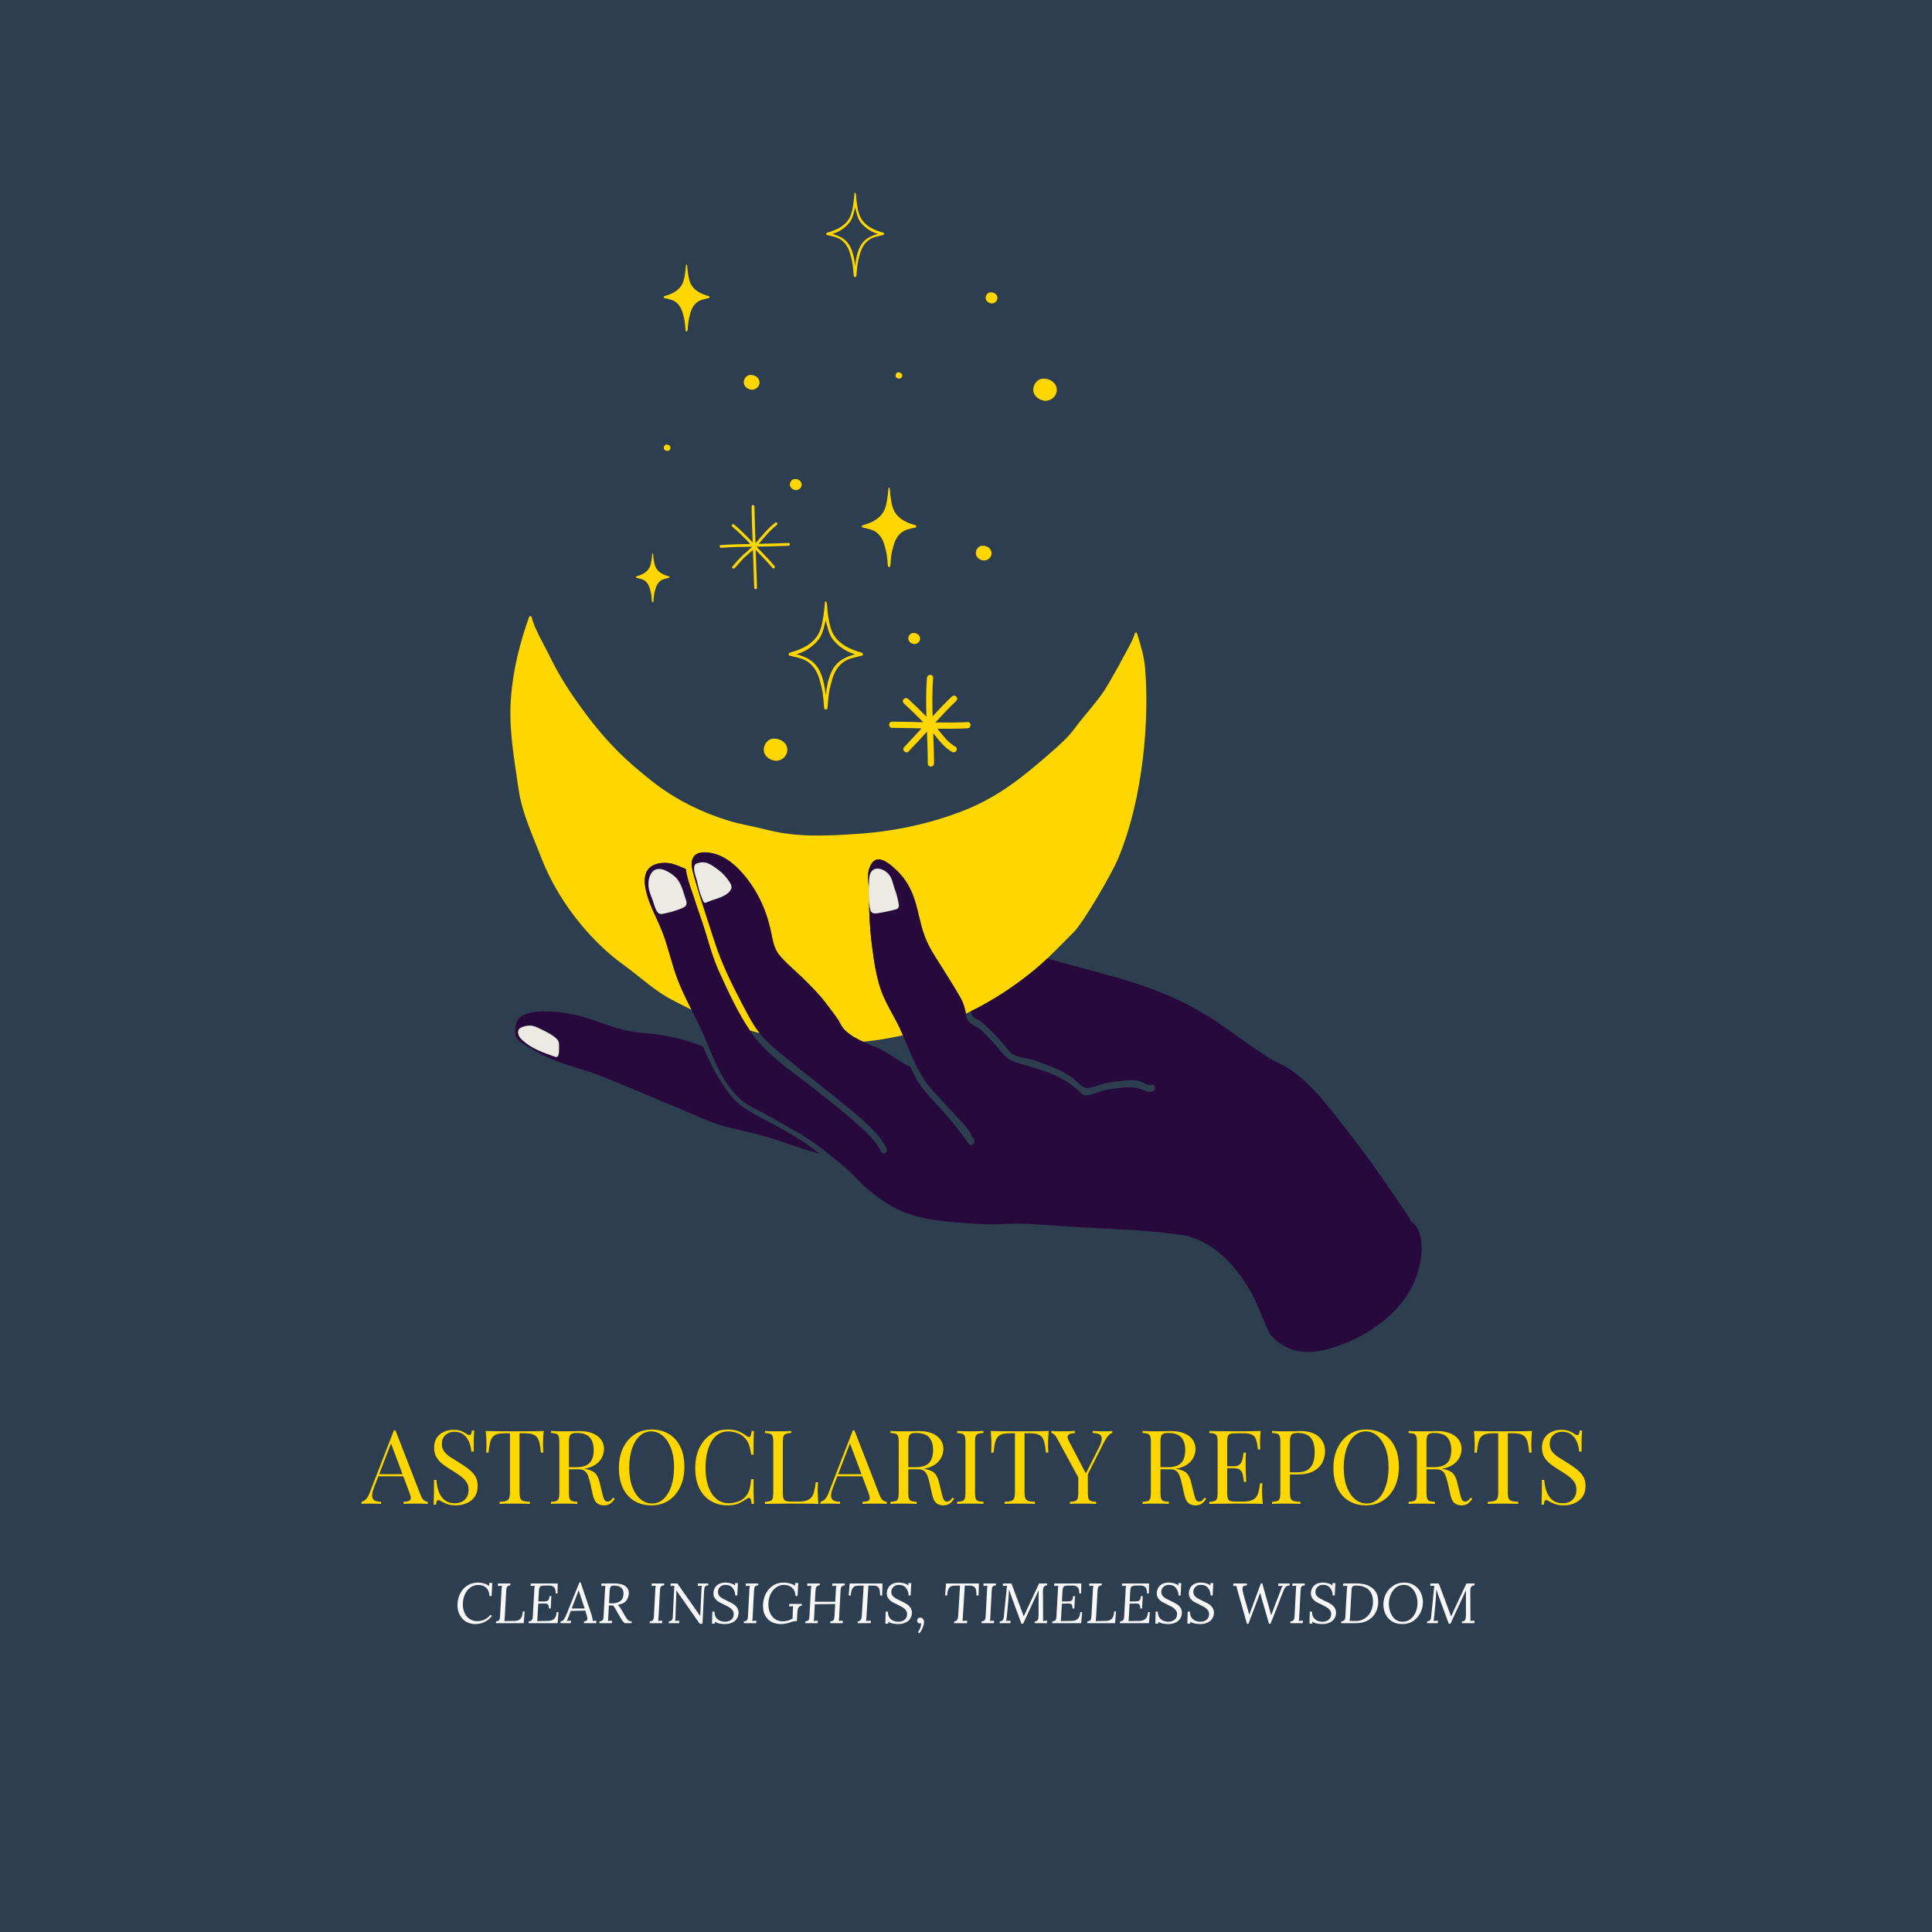 <svg version="1.0" preserveAspectRatio="xMidYMid meet" height="500" viewBox="0 0 375 375" zoomAndPan="magnify" width="500" xmlns:xlink="http://www.w3.org/1999/xlink" xmlns="http://www.w3.org/2000/svg"><defs><g></g><clipPath id="56bc07d5dc"><path clip-rule="nonzero" d="M 99 37.406 L 223 37.406 L 223 203 L 99 203 Z M 99 37.406"></path></clipPath><clipPath id="85f45c113c"><path clip-rule="nonzero" d="M 99 165 L 275.934 165 L 275.934 262.406 L 99 262.406 Z M 99 165"></path></clipPath></defs><rect fill-opacity="1" height="450" y="-37.5" fill="#ffffff" width="450" x="-37.5"></rect><rect fill-opacity="1" height="450" y="-37.5" fill="#2c3e50" width="450" x="-37.5"></rect><g clip-path="url(#56bc07d5dc)"><path fill-rule="nonzero" fill-opacity="1" d="M 216.91 166.926 C 215.809 169.504 210.34 179.02 208.379 180.965 C 206.785 182.543 205.145 184.258 203.461 185.867 C 202.664 186.633 201.855 187.371 201.031 188.062 C 201.02 188.066 201.02 188.07 201.012 188.078 C 200.91 188.168 200.797 188.246 200.695 188.336 C 197.586 190.879 194.289 193.156 190.715 195.105 C 190.492 195.227 190.27 195.352 190.047 195.469 C 189.789 195.605 189.523 195.734 189.266 195.867 C 188.93 196.035 188.594 196.211 188.25 196.379 C 188.148 196.434 188.035 196.492 187.934 196.535 C 187.863 196.578 187.785 196.609 187.715 196.641 C 187.641 196.676 187.566 196.707 187.492 196.742 C 187.488 196.73 187.484 196.711 187.484 196.688 C 187.156 195.125 186.805 194.219 186.031 192.945 L 185.285 191.719 C 184.461 190.359 183.609 188.949 182.723 187.578 L 182.418 187.102 C 181.289 185.344 180.223 183.688 179.496 181.742 C 178.988 180.398 178.664 179.02 178.344 177.688 C 178.16 176.895 177.973 176.102 177.742 175.309 C 177.012 172.727 175.848 170.68 174.164 169.043 C 173.082 167.992 171.691 166.793 170.543 166.793 C 169.766 166.793 169.184 167.344 168.762 168.488 C 168.391 169.492 168.492 170.59 168.586 171.656 C 168.609 171.922 168.629 172.184 168.648 172.445 C 168.629 173.27 168.633 174.094 168.703 174.914 C 168.707 175.41 168.707 175.91 168.719 176.402 C 168.797 179.113 169.004 181.73 169.34 184.18 C 169.707 186.887 170.148 189.746 171.07 192.324 C 171.633 193.887 172.445 195.375 173.234 196.82 C 173.508 197.32 173.777 197.82 174.043 198.324 C 174.43 199.055 174.82 199.875 175.262 200.898 C 175.273 200.91 175.273 200.918 175.281 200.938 C 175.203 200.957 175.129 200.977 175.047 200.992 C 172.73 201.512 170.387 201.898 168.031 202.148 C 167.875 202.164 167.711 202.176 167.555 202.191 C 166.352 201.652 164.941 200.91 163.906 199.836 C 163.508 199.418 163.301 199.031 163.082 198.621 C 162.973 198.418 162.855 198.195 162.707 197.953 C 162.312 197.324 161.848 196.723 161.395 196.133 C 161.148 195.816 160.902 195.496 160.668 195.172 C 159.301 193.289 157.703 191.672 155.754 189.754 C 155.266 189.281 154.762 188.812 154.254 188.355 C 153.289 187.477 152.289 186.57 151.426 185.562 C 150.344 184.297 150.066 182.926 149.754 181.336 L 149.73 181.238 C 148.852 176.727 147.07 172.941 144.285 169.656 C 142.184 167.195 139.965 165.793 137.695 165.496 C 137.332 165.445 137.012 165.422 136.719 165.422 C 135.426 165.422 134.672 165.895 134.363 166.914 C 134.098 167.777 134.418 168.934 134.672 169.859 L 134.73 170.062 C 135.504 172.902 136.445 175.754 137.352 178.52 C 137.781 179.832 138.215 181.145 138.629 182.465 C 140.078 187.027 142.137 191.129 144.121 194.926 L 144.453 195.551 C 145.297 197.168 146.176 198.84 147.293 200.305 C 147.348 200.383 147.418 200.461 147.48 200.543 C 147.355 200.512 147.227 200.477 147.102 200.445 C 146.707 200.336 146.316 200.23 145.918 200.113 C 145.801 200.082 145.684 200.047 145.57 200.016 C 143.246 196.617 141.359 192.496 139.695 188.84 L 139.531 188.484 C 138.48 186.16 137.715 183.551 137.102 181.449 C 136.727 180.156 136.281 178.863 135.848 177.617 C 135.473 176.543 135.09 175.438 134.75 174.324 C 134.629 173.938 134.48 173.496 134.309 173.023 C 133.859 171.738 133.305 170.148 133.125 168.664 L 132.738 168.496 C 131.445 167.945 130.336 167.461 129.012 167.461 C 128.734 167.461 128.449 167.484 128.168 167.531 C 127.051 167.699 126.23 168.137 125.746 168.824 C 125.164 169.641 125.016 170.848 125.305 172.395 C 125.676 174.402 126.531 176.273 127.371 178.082 C 127.809 179.039 128.266 180.035 128.648 181.043 C 129.219 182.535 129.664 184.09 130.102 185.586 C 130.543 187.105 130.992 188.672 131.566 190.168 C 132.316 192.094 133.203 193.902 134.125 195.734 L 134.262 196.016 C 134.262 196.016 134.262 196.02 134.27 196.02 C 134.152 195.961 134.035 195.902 133.918 195.848 C 132.867 195.32 131.832 194.773 130.793 194.254 C 127.215 192.477 124.336 189.66 121.117 187.344 C 114.105 182.293 108.082 174.383 105.004 166.34 C 103.371 162.098 101.305 157.742 100.672 153.281 C 99.812 147.289 98.719 141.621 99.168 135.527 C 99.562 130.129 100.875 124.82 102.699 119.742 C 102.785 119.5 103.129 119.527 103.184 119.785 C 103.691 121.961 105.852 125.645 106.418 126.816 C 107.844 129.801 109.523 132.676 111.422 135.398 C 113.988 139.098 116.496 142.328 119.484 145.379 C 120.762 146.695 122.145 147.977 123.645 149.246 C 124.859 150.266 126.082 151.285 127.352 152.238 C 131.508 155.379 136.246 157.68 141.215 159.234 C 143.727 160.023 146.293 160.402 148.824 161.055 C 154.672 162.566 160.531 162.262 166.609 161.84 C 173.645 161.359 180.621 159.871 187.184 157.281 C 193.934 154.613 198.816 150.59 204.215 145.852 C 205.773 144.492 207.395 143.02 208.59 141.391 C 210.758 138.434 213.355 135.902 215.168 132.688 C 216.027 131.156 216.965 129.648 217.746 128.07 C 218.176 127.211 219.812 124.547 220.285 122.926 C 220.348 122.723 220.629 122.723 220.695 122.926 C 221.379 125.102 222.051 127.301 222.254 129.57 C 223.102 139.352 221.992 154.984 216.91 166.926 Z M 176.277 135.656 C 175.707 135.125 174.859 135.977 175.426 136.508 C 176.703 137.707 177.977 138.918 179.191 140.184 C 177.172 140.133 175.156 140.074 173.156 140.074 C 172.379 140.074 172.379 141.281 173.156 141.281 C 175.047 141.281 176.953 141.336 178.867 141.379 C 177.762 142.598 176.648 143.82 175.508 145.008 C 174.965 145.566 175.82 146.418 176.355 145.855 C 177.57 144.594 178.746 143.301 179.926 142.004 C 180 144.074 180.082 146.148 180.082 148.207 C 180.082 148.984 181.289 148.984 181.289 148.207 C 181.289 146.254 181.215 144.293 181.141 142.328 C 182.234 143.641 183.293 145.125 184.816 145.953 C 185.5 146.32 186.109 145.281 185.426 144.914 C 183.988 144.133 182.98 142.688 181.945 141.434 C 183.91 141.461 185.875 141.465 187.809 141.363 C 188.578 141.32 188.586 140.117 187.809 140.156 C 185.742 140.27 183.648 140.258 181.551 140.227 C 182.867 138.797 184.203 137.379 185.617 136.035 C 186.18 135.5 185.328 134.648 184.766 135.184 C 183.473 136.418 182.234 137.719 181.023 139.031 C 180.949 136.539 180.934 134.043 181.121 131.566 C 181.18 130.793 179.973 130.797 179.918 131.566 C 179.727 134.066 179.746 136.582 179.816 139.102 C 178.676 137.918 177.469 136.785 176.277 135.656 Z M 150.289 143.375 C 150.277 143.367 150.27 143.363 150.262 143.363 C 149.094 143.305 148.172 144.516 148.246 145.641 C 148.324 146.871 149.703 147.777 150.867 147.652 C 151.93 147.535 152.824 146.645 152.82 145.551 C 152.812 144.211 151.574 143.387 150.332 143.367 C 150.316 143.363 150.301 143.367 150.289 143.375 Z M 203.176 77.781 C 204.238 77.664 205.133 76.773 205.129 75.68 C 205.121 74.34 203.883 73.516 202.641 73.496 C 202.629 73.496 202.613 73.5 202.602 73.508 C 202.59 73.5 202.582 73.496 202.574 73.496 C 201.406 73.438 200.484 74.648 200.559 75.773 C 200.633 77 202.012 77.91 203.176 77.781 Z M 191.156 108.785 C 191.867 108.711 192.465 108.113 192.461 107.383 C 192.453 106.492 191.629 105.941 190.797 105.926 C 190.789 105.926 190.777 105.93 190.77 105.93 C 190.762 105.93 190.758 105.926 190.746 105.926 C 189.969 105.883 189.355 106.695 189.402 107.445 C 189.461 108.27 190.383 108.871 191.156 108.785 Z M 146.117 75.637 C 146.828 75.559 147.426 74.961 147.422 74.23 C 147.414 73.34 146.59 72.789 145.758 72.773 C 145.746 72.773 145.738 72.777 145.73 72.777 C 145.719 72.777 145.719 72.773 145.707 72.773 C 144.93 72.73 144.316 73.543 144.363 74.293 C 144.422 75.117 145.344 75.719 146.117 75.637 Z M 154.629 95.121 C 155.16 95.062 155.613 94.613 155.605 94.066 C 155.602 93.395 154.98 92.988 154.359 92.973 C 154.352 92.973 154.348 92.977 154.34 92.977 C 154.332 92.977 154.328 92.973 154.324 92.973 C 153.738 92.945 153.281 93.551 153.316 94.113 C 153.355 94.727 154.047 95.184 154.629 95.121 Z M 174.57 73.492 C 174.875 73.461 175.133 73.203 175.129 72.891 C 175.125 72.508 174.77 72.27 174.414 72.266 C 174.406 72.266 174.402 72.266 174.402 72.27 C 174.398 72.27 174.398 72.266 174.395 72.266 C 174.062 72.246 173.797 72.594 173.82 72.918 C 173.836 73.27 174.238 73.523 174.57 73.492 Z M 129.422 86.297 C 129.418 86.297 129.414 86.289 129.414 86.289 C 129.078 86.273 128.812 86.621 128.836 86.945 C 128.859 87.293 129.254 87.555 129.59 87.52 C 129.895 87.488 130.152 87.23 130.145 86.918 C 130.141 86.535 129.785 86.297 129.43 86.289 C 129.43 86.289 129.426 86.297 129.422 86.297 Z M 192.629 58.887 C 193.16 58.828 193.609 58.379 193.605 57.832 C 193.602 57.164 192.984 56.754 192.359 56.738 C 192.348 56.738 192.344 56.742 192.336 56.742 C 192.332 56.742 192.328 56.738 192.324 56.738 C 191.738 56.711 191.277 57.316 191.316 57.879 C 191.359 58.496 192.047 58.953 192.629 58.887 Z M 177.324 122.863 C 177.32 122.863 177.316 122.859 177.309 122.859 C 176.727 122.832 176.266 123.434 176.301 123.996 C 176.344 124.613 177.031 125.066 177.613 125 C 178.145 124.941 178.594 124.492 178.59 123.945 C 178.586 123.277 177.965 122.867 177.344 122.852 C 177.336 122.863 177.328 122.863 177.324 122.863 Z M 167.465 101.938 C 167.277 101.988 167.172 102.312 167.414 102.375 C 168.367 102.621 169.336 102.734 170.141 103.352 C 170.949 103.973 171.402 104.84 171.676 105.805 C 172.164 107.469 172.18 107.988 172.32 109.703 C 172.324 109.746 172.328 109.793 172.328 109.836 C 172.328 109.844 172.328 109.852 172.332 109.855 C 172.344 109.941 172.406 110.008 172.488 110.031 C 172.496 110.039 172.496 110.043 172.508 110.043 C 172.531 110.051 172.551 110.051 172.57 110.051 C 172.594 110.051 172.613 110.047 172.637 110.043 C 172.645 110.039 172.648 110.031 172.652 110.031 C 172.734 110.008 172.801 109.941 172.805 109.855 C 172.805 109.848 172.805 109.84 172.809 109.836 C 172.816 109.793 172.82 109.746 172.82 109.703 C 172.961 107.988 172.977 107.469 173.465 105.805 C 173.742 104.844 174.195 103.973 174.996 103.352 C 175.805 102.73 176.77 102.621 177.723 102.375 C 177.969 102.312 177.863 101.988 177.676 101.938 C 176.102 101.523 174.473 100.809 173.602 99.254 C 173.102 98.363 172.914 96.883 172.797 95.863 C 172.777 95.695 172.777 94.512 172.492 94.656 C 172.41 94.695 172.434 94.902 172.43 94.98 C 172.402 95.277 172.371 95.566 172.34 95.863 C 172.223 96.887 172.027 98.363 171.531 99.254 C 170.668 100.809 169.039 101.523 167.465 101.938 Z M 128.922 57.836 C 129.723 58.051 130.539 58.141 131.219 58.664 C 131.898 59.188 132.273 59.922 132.512 60.73 C 132.922 62.141 132.938 62.57 133.055 64.02 C 133.059 64.062 133.062 64.094 133.062 64.133 C 133.062 64.141 133.062 64.145 133.062 64.156 C 133.07 64.227 133.125 64.281 133.191 64.305 C 133.203 64.309 133.203 64.309 133.211 64.312 C 133.227 64.316 133.246 64.32 133.266 64.32 C 133.281 64.32 133.301 64.316 133.32 64.312 C 133.328 64.312 133.328 64.309 133.332 64.305 C 133.398 64.281 133.453 64.227 133.461 64.156 C 133.461 64.145 133.461 64.141 133.461 64.133 C 133.469 64.094 133.473 64.062 133.473 64.02 C 133.594 62.574 133.605 62.137 134.012 60.73 C 134.246 59.922 134.629 59.188 135.309 58.664 C 135.988 58.145 136.801 58.055 137.602 57.836 C 137.805 57.785 137.719 57.508 137.562 57.469 C 136.234 57.117 134.863 56.516 134.129 55.211 C 133.711 54.457 133.547 53.211 133.449 52.352 C 133.43 52.211 133.43 51.215 133.191 51.336 C 133.125 51.371 133.145 51.547 133.137 51.609 C 133.117 51.855 133.094 52.105 133.066 52.352 C 132.969 53.215 132.805 54.457 132.387 55.211 C 131.652 56.52 130.285 57.117 128.953 57.469 C 128.805 57.508 128.715 57.785 128.922 57.836 Z M 123.504 112.141 C 124.09 112.293 124.688 112.359 125.188 112.742 C 125.688 113.125 125.965 113.664 126.137 114.258 C 126.434 115.289 126.445 115.613 126.531 116.672 C 126.535 116.699 126.535 116.723 126.543 116.75 C 126.543 116.762 126.543 116.762 126.543 116.77 C 126.547 116.824 126.586 116.859 126.637 116.879 C 126.641 116.879 126.645 116.883 126.645 116.883 C 126.66 116.887 126.668 116.887 126.684 116.887 C 126.699 116.887 126.707 116.887 126.727 116.883 C 126.73 116.883 126.734 116.879 126.734 116.879 C 126.785 116.859 126.824 116.82 126.828 116.77 C 126.828 116.762 126.828 116.762 126.828 116.75 C 126.836 116.723 126.836 116.699 126.84 116.672 C 126.93 115.613 126.938 115.289 127.234 114.258 C 127.406 113.664 127.688 113.125 128.184 112.742 C 128.684 112.359 129.277 112.293 129.867 112.141 C 130.02 112.098 129.957 111.898 129.836 111.867 C 128.863 111.613 127.855 111.172 127.32 110.211 C 127.016 109.66 126.891 108.75 126.82 108.117 C 126.812 108.012 126.812 107.277 126.637 107.367 C 126.586 107.391 126.602 107.523 126.594 107.57 C 126.578 107.758 126.559 107.93 126.535 108.117 C 126.465 108.75 126.348 109.664 126.039 110.211 C 125.504 111.172 124.492 111.613 123.523 111.867 C 123.418 111.898 123.352 112.102 123.504 112.141 Z M 153.336 126.66 C 155.48 126.094 157.699 125.125 158.879 123.008 C 159.559 121.793 159.82 119.781 159.977 118.387 C 160.023 117.984 160.059 117.59 160.098 117.188 C 160.105 117.086 160.074 116.801 160.188 116.746 C 160.574 116.551 160.574 118.164 160.602 118.391 C 160.758 119.785 161.02 121.797 161.699 123.012 C 162.883 125.125 165.098 126.094 167.242 126.664 C 167.5 126.73 167.641 127.172 167.312 127.258 C 166.016 127.602 164.695 127.746 163.605 128.59 C 162.504 129.438 161.891 130.625 161.512 131.93 C 160.848 134.203 160.828 134.91 160.633 137.246 C 160.629 137.305 160.625 137.367 160.621 137.426 C 160.621 137.434 160.621 137.445 160.617 137.461 C 160.605 137.578 160.512 137.664 160.402 137.699 C 160.395 137.703 160.387 137.707 160.383 137.707 C 160.355 137.719 160.324 137.719 160.297 137.719 C 160.27 137.719 160.238 137.711 160.211 137.707 C 160.203 137.703 160.191 137.699 160.184 137.699 C 160.074 137.66 159.98 137.578 159.973 137.461 C 159.973 137.453 159.969 137.438 159.969 137.426 C 159.965 137.367 159.957 137.305 159.953 137.246 C 159.762 134.91 159.738 134.199 159.078 131.93 C 158.699 130.621 158.082 129.434 156.984 128.59 C 155.887 127.746 154.57 127.602 153.277 127.258 C 152.934 127.172 153.078 126.727 153.336 126.66 Z M 154.59 126.98 C 156.609 127.566 158.258 128.328 159.234 130.527 C 159.863 131.949 160.129 133.473 160.281 135.016 C 160.434 133.469 160.699 131.945 161.332 130.527 C 162.309 128.328 163.953 127.566 165.977 126.98 C 164.281 126.547 162.613 125.41 161.52 123.926 C 160.875 123.047 160.516 121.406 160.277 120.336 C 160.043 121.406 159.68 123.047 159.035 123.926 C 157.953 125.414 156.281 126.547 154.59 126.98 Z M 160.562 45.148 C 162.23 44.707 163.965 43.949 164.883 42.301 C 165.406 41.355 165.613 39.785 165.738 38.699 C 165.773 38.383 165.801 38.078 165.832 37.762 C 165.84 37.684 165.816 37.461 165.898 37.418 C 166.199 37.262 166.199 38.52 166.223 38.695 C 166.344 39.777 166.551 41.348 167.078 42.293 C 168 43.941 169.727 44.699 171.398 45.145 C 171.602 45.195 171.707 45.539 171.453 45.605 C 170.438 45.871 169.418 45.984 168.559 46.645 C 167.703 47.305 167.223 48.23 166.926 49.25 C 166.41 51.02 166.391 51.578 166.242 53.395 C 166.234 53.441 166.23 53.492 166.23 53.535 C 166.23 53.543 166.23 53.555 166.227 53.562 C 166.219 53.652 166.145 53.719 166.059 53.746 C 166.051 53.75 166.047 53.758 166.039 53.758 C 166.016 53.766 165.992 53.766 165.969 53.766 C 165.949 53.766 165.926 53.762 165.902 53.758 C 165.895 53.75 165.891 53.746 165.879 53.746 C 165.797 53.719 165.727 53.652 165.715 53.562 C 165.715 53.555 165.715 53.543 165.711 53.535 C 165.703 53.492 165.699 53.441 165.699 53.395 C 165.547 51.574 165.531 51.023 165.016 49.25 C 164.719 48.23 164.238 47.309 163.383 46.645 C 162.523 45.984 161.504 45.871 160.488 45.605 C 160.246 45.547 160.359 45.207 160.562 45.148 Z M 161.539 45.398 C 163.113 45.859 164.395 46.453 165.16 48.168 C 165.652 49.273 165.863 50.461 165.98 51.668 C 166.102 50.461 166.309 49.273 166.797 48.168 C 167.562 46.453 168.848 45.859 170.422 45.398 C 169.102 45.062 167.797 44.18 166.945 43.02 C 166.441 42.336 166.164 41.051 165.98 40.223 C 165.797 41.059 165.512 42.34 165.012 43.02 C 164.16 44.18 162.855 45.062 161.539 45.398 Z M 140.02 106.328 C 142.449 106.133 143.645 106.152 145.996 106.125 C 145.434 106.68 144.828 107.18 144.234 107.715 C 143.543 108.344 142.07 109.992 142.094 110.113 C 142.098 110.137 142.102 110.156 142.105 110.176 C 142.148 110.387 142.422 110.426 142.562 110.297 C 143.188 109.723 143.664 109.02 144.262 108.426 C 144.859 107.836 145.527 107.324 146.141 106.754 C 146.219 109.195 146.32 111.641 146.387 114.082 C 146.395 114.281 146.617 114.434 146.797 114.316 C 146.973 114.203 146.934 114.109 146.93 113.918 C 146.922 113.742 146.918 113.562 146.914 113.387 C 146.902 113.031 146.891 112.68 146.879 112.324 C 146.844 111.383 146.812 110.453 146.777 109.516 C 146.762 109.047 146.742 108.578 146.73 108.105 C 146.719 107.871 146.711 107.641 146.707 107.406 C 146.703 107.285 146.695 107.16 146.691 107.039 C 146.688 106.988 146.715 106.766 146.684 106.73 C 147.781 107.898 148.934 109.023 149.953 110.258 C 150.18 110.527 150.562 110.141 150.344 109.871 C 149.254 108.562 148.012 107.363 146.852 106.109 C 148.922 106.07 150.984 106.016 153.051 105.93 C 153.398 105.914 153.402 105.371 153.051 105.383 C 151.121 105.461 149.195 105.52 147.27 105.555 C 148.379 104.281 149.41 102.953 150.77 101.91 C 151.043 101.699 150.773 101.227 150.496 101.438 C 148.996 102.578 147.875 104.035 146.645 105.434 C 146.613 104.371 146.426 98.805 146.438 98.359 C 146.441 98.008 145.961 97.871 145.914 98.215 C 145.824 98.887 146.059 103.934 146.098 105.293 C 144.965 104.066 143.773 102.895 142.5 101.809 C 142.234 101.582 141.848 101.965 142.113 102.195 C 143.355 103.258 144.516 104.395 145.625 105.59 C 145.613 105.59 145.598 105.59 145.586 105.59 C 145 105.59 141.449 105.656 139.879 105.809 C 139.523 105.84 139.668 106.359 140.02 106.328 Z M 140.02 106.328" fill="#ffd700"></path></g><path fill-rule="nonzero" fill-opacity="1" d="M 119.762 199.535 C 118.145 199.066 116.559 198.488 114.91 197.895 C 113.922 197.539 112.871 197.242 111.797 197.004 C 112.875 197.246 113.93 197.543 114.914 197.898 C 116.559 198.488 118.145 199.07 119.762 199.535 Z M 119.762 199.535" fill="#ffffff"></path><path fill-rule="nonzero" fill-opacity="1" d="M 128.754 200.965 C 129.184 201.035 129.602 201.113 130.02 201.199 C 129.598 201.109 129.18 201.031 128.754 200.965 Z M 128.754 200.965" fill="#ffffff"></path><path fill-rule="nonzero" fill-opacity="1" d="M 146.922 216.531 C 147.543 216.859 148.168 217.188 148.797 217.52 C 148.172 217.188 147.547 216.855 146.922 216.531 C 144.789 215.406 143.227 214.293 141.797 212.582 C 143.223 214.297 144.785 215.41 146.922 216.531 Z M 146.922 216.531" fill="#ffffff"></path><path fill-rule="nonzero" fill-opacity="1" d="M 139.441 209.156 C 138.484 207.551 137.648 205.91 136.891 204.141 C 136.855 204.059 136.82 203.98 136.785 203.898 C 136.82 203.98 136.855 204.055 136.887 204.137 C 137.652 205.91 138.484 207.559 139.441 209.156 Z M 139.441 209.156" fill="#ffffff"></path><path fill-rule="nonzero" fill-opacity="1" d="M 156.609 222.082 C 157.438 222.66 158.227 223.281 158.992 223.918 C 158.996 223.918 159 223.922 159 223.922 C 158.23 223.281 157.441 222.66 156.609 222.082 Z M 156.609 222.082" fill="#ffffff"></path><path fill-rule="nonzero" fill-opacity="1" d="M 100.41 198.086 C 101.152 196.844 102.93 196.449 104.426 196.332 C 102.93 196.449 101.152 196.844 100.406 198.086 C 100.059 198.656 99.887 200.008 100.051 200.812 C 99.887 200.012 100.059 198.656 100.41 198.086 Z M 100.41 198.086" fill="#ffffff"></path><path fill-rule="nonzero" fill-opacity="1" d="M 133.785 215.973 C 136.289 217.066 138.762 218.199 141.441 218.828 C 143.148 219.23 144.855 219.613 146.547 220.043 C 144.852 219.617 143.148 219.23 141.441 218.828 C 138.762 218.195 136.289 217.066 133.785 215.973 Z M 133.785 215.973" fill="#ffffff"></path><path fill-rule="nonzero" fill-opacity="1" d="M 112.094 207.305 C 111.609 207.168 111.133 207.02 110.652 206.867 C 111.129 207.02 111.609 207.168 112.094 207.305 C 115.25 208.215 118.254 209.484 121.293 210.742 C 122.84 211.383 124.379 212.031 125.918 212.684 C 124.379 212.031 122.832 211.383 121.293 210.742 C 118.258 209.488 115.254 208.219 112.094 207.305 Z M 112.094 207.305" fill="#ffffff"></path><path fill-rule="nonzero" fill-opacity="1" d="M 102.512 203.176 C 102.668 203.266 102.828 203.359 102.98 203.457 C 103.906 204.027 104.855 204.539 105.828 204.996 C 104.855 204.539 103.906 204.027 102.984 203.457 C 102.832 203.359 102.672 203.266 102.512 203.176 Z M 102.512 203.176" fill="#ffffff"></path><g clip-path="url(#85f45c113c)"><path fill-rule="nonzero" fill-opacity="1" d="M 156.609 222.082 C 156.383 221.926 156.152 221.77 155.922 221.621 C 153.66 220.16 151.215 218.812 148.805 217.523 C 148.172 217.191 147.543 216.859 146.926 216.535 C 144.793 215.414 143.23 214.301 141.801 212.586 C 141.504 212.23 141.215 211.855 140.93 211.445 C 140.398 210.688 139.906 209.93 139.449 209.16 C 138.488 207.559 137.652 205.91 136.895 204.141 C 136.859 204.059 136.824 203.984 136.793 203.902 C 136.676 203.637 136.559 203.375 136.445 203.117 C 134.285 202.258 132.18 201.637 130.02 201.203 C 129.602 201.117 129.18 201.039 128.754 200.969 C 127.492 200.758 126.207 200.605 124.875 200.5 C 123.082 200.371 121.406 200.016 119.762 199.543 C 118.145 199.078 116.559 198.504 114.914 197.91 C 113.93 197.555 112.875 197.258 111.797 197.012 C 109.699 196.539 107.496 196.285 105.465 196.297 C 105.148 196.301 104.797 196.316 104.426 196.344 C 102.93 196.461 101.152 196.855 100.41 198.094 C 100.062 198.664 99.887 200.016 100.051 200.82 C 100.078 200.957 100.113 201.082 100.156 201.18 C 100.375 201.617 100.648 201.949 101.035 202.246 C 101.484 202.594 102.008 202.891 102.512 203.184 C 102.668 203.273 102.828 203.367 102.984 203.461 C 103.91 204.035 104.855 204.543 105.828 205 C 107.387 205.742 109 206.355 110.656 206.879 C 111.129 207.031 111.613 207.176 112.098 207.312 C 115.254 208.223 118.262 209.492 121.301 210.75 C 122.84 211.387 124.383 212.039 125.922 212.691 C 127.809 213.488 129.691 214.281 131.59 215.051 C 132.332 215.348 133.062 215.664 133.797 215.984 C 136.297 217.078 138.773 218.215 141.453 218.844 C 143.16 219.242 144.867 219.625 146.562 220.059 C 148.047 220.438 149.52 220.844 150.973 221.336 C 153.648 222.246 156.301 223.172 159.008 223.941 C 159.004 223.938 159.004 223.938 159 223.934 C 158.23 223.273 157.441 222.66 156.609 222.082 Z M 108.039 205.16 C 107.902 205.176 107.762 205.133 107.633 205.086 C 105.422 204.32 103.152 203.516 101.43 201.934 C 101.125 201.648 100.832 201.336 100.672 200.941 C 100.492 200.512 100.496 199.91 100.887 199.613 C 101.223 199.348 101.781 199.215 102.195 199.129 C 103.188 198.93 103.914 199.238 104.793 199.676 C 105.602 200.082 106.414 200.418 107.16 200.957 C 107.906 201.492 108.57 201.883 108.5 202.91 C 108.473 203.348 108.668 205.074 108.039 205.16 Z M 273.922 237.086 C 273.73 236.938 273.629 236.727 273.637 236.496 C 269.582 230.418 266.082 225.34 262.195 220.363 C 261.785 219.832 261.371 219.301 260.961 218.766 C 260.395 218.031 259.828 217.293 259.246 216.562 C 257.734 214.621 255.895 212.363 253.746 210.312 C 252.684 209.297 251.66 208.445 250.617 207.699 C 249.742 207.086 248.855 206.66 247.922 206.211 L 247.227 205.879 C 246.762 205.648 246.328 205.355 245.902 205.074 L 245.477 204.789 C 244.305 204.039 243.148 203.238 242.043 202.457 C 241.43 202.031 240.824 201.598 240.215 201.164 C 238.645 200.043 237.02 198.887 235.375 197.809 C 230.211 194.438 224.055 191.773 216.559 189.68 C 213.789 188.898 211.012 188.152 208.234 187.406 C 206.664 186.984 204.832 186.48 203.266 186.051 C 202.52 186.766 201.762 187.457 201.027 188.066 C 201.016 188.07 201.016 188.078 201.008 188.082 C 200.969 188.113 200.93 188.148 200.891 188.18 C 200.824 188.234 200.754 188.285 200.688 188.344 C 197.578 190.883 194.281 193.16 190.707 195.109 C 190.48 195.23 190.262 195.355 190.035 195.473 C 189.777 195.609 189.516 195.738 189.258 195.871 C 188.992 196.004 188.73 196.145 188.461 196.281 C 188.535 196.574 188.703 197.156 188.883 197.363 C 188.941 197.414 189.176 197.535 189.426 197.68 C 189.723 197.84 190.035 198.02 190.168 198.113 C 190.773 198.543 191.316 199.055 191.898 199.637 C 192.746 200.465 193.637 201.355 194.457 202.281 C 194.684 202.535 194.902 202.824 195.125 203.109 C 195.656 203.805 196.207 204.52 196.949 204.84 C 197.598 205.113 198.379 205.27 199.141 205.426 C 199.797 205.559 200.48 205.695 201.086 205.91 C 202.109 206.266 203.23 206.691 204.598 207.254 C 205.848 207.766 206.949 208.352 207.949 209.051 C 208.32 209.309 208.676 209.637 209.016 209.949 C 209.445 210.348 209.891 210.758 210.34 211.004 C 210.539 211.113 210.777 211.164 211.074 211.164 C 211.75 211.164 212.574 210.883 213.297 210.637 C 213.691 210.5 214.07 210.371 214.395 210.297 C 215.559 210.027 216.734 209.902 217.941 209.789 L 218.355 209.75 C 218.812 209.703 219.285 209.66 219.762 209.66 C 220.211 209.66 220.598 209.699 220.945 209.785 C 221.266 209.867 221.582 210.02 221.887 210.172 C 222.309 210.379 222.746 210.598 223.164 210.598 C 223.281 210.598 223.391 210.582 223.492 210.551 C 223.551 210.531 223.605 210.527 223.664 210.527 C 223.93 210.527 224.137 210.73 224.188 211.039 C 224.238 211.348 224.105 211.715 223.77 211.824 C 223.562 211.887 223.363 211.914 223.164 211.914 C 222.691 211.914 222.289 211.742 221.824 211.543 C 220.996 211.199 220.211 211.035 219.258 211.035 C 218.66 211.035 218.023 211.094 217.41 211.156 C 216.051 211.293 214.988 211.473 213.957 211.734 C 213.688 211.805 213.375 211.922 213.031 212.047 C 212.352 212.301 211.586 212.586 210.922 212.586 C 210.816 212.586 210.715 212.578 210.621 212.566 C 210.074 212.48 209.707 212.105 209.379 211.781 C 209.281 211.684 209.188 211.59 209.086 211.5 C 208.016 210.539 206.789 209.703 205.531 209.07 C 203.41 207.992 201.102 207.34 198.875 206.711 C 198.328 206.559 197.785 206.402 197.242 206.242 C 195.688 205.781 194.773 204.68 193.812 203.516 C 193.48 203.117 193.145 202.707 192.773 202.32 L 192.223 201.734 C 191.555 201.016 190.859 200.266 190.09 199.656 C 189.859 199.477 189.578 199.316 189.277 199.156 C 188.809 198.898 188.328 198.633 188 198.238 C 187.664 197.828 187.609 197.512 187.547 197.113 C 187.535 197.02 187.516 196.91 187.504 196.828 C 187.492 196.812 187.492 196.789 187.484 196.762 C 187.48 196.746 187.477 196.73 187.477 196.707 C 187.148 195.141 186.797 194.238 186.023 192.965 L 185.277 191.734 C 184.453 190.375 183.602 188.969 182.715 187.594 L 182.41 187.117 C 181.281 185.363 180.215 183.707 179.488 181.758 C 178.98 180.418 178.656 179.035 178.336 177.703 C 178.152 176.91 177.965 176.121 177.734 175.328 C 177.004 172.746 175.84 170.699 174.156 169.059 C 173.07 168.012 171.68 166.809 170.535 166.809 C 169.754 166.809 169.176 167.363 168.75 168.508 C 168.383 169.508 168.48 170.605 168.574 171.676 C 168.598 171.938 168.621 172.199 168.641 172.461 C 168.648 172.02 168.66 171.578 168.68 171.133 C 168.68 171.09 168.684 171.043 168.684 171 C 168.707 170.453 168.75 169.895 169.004 169.414 C 169.688 168.133 171.273 168.59 172.164 169.355 C 173.215 170.266 173.266 171.516 173.734 172.75 C 174.062 173.625 174.301 174.621 174.453 175.547 C 174.602 176.43 173.961 176.512 173.098 176.711 C 172.375 176.875 171.648 177.051 170.918 177.16 C 170.398 177.234 169.477 177.492 169.105 176.984 C 168.957 176.781 168.906 176.523 168.859 176.277 C 168.777 175.828 168.723 175.379 168.688 174.922 C 168.691 175.418 168.691 175.918 168.707 176.414 C 168.781 179.121 168.988 181.742 169.328 184.188 C 169.691 186.898 170.133 189.754 171.055 192.332 C 171.617 193.895 172.434 195.383 173.219 196.828 C 173.496 197.328 173.766 197.828 174.031 198.332 C 174.418 199.066 174.809 199.883 175.25 200.906 C 175.258 200.918 175.258 200.93 175.266 200.945 C 175.551 201.598 175.828 202.262 176.105 202.926 C 177.324 205.859 178.59 208.883 180.68 211.266 C 181.609 212.312 182.559 213.344 183.512 214.371 C 184.086 214.992 184.668 215.617 185.234 216.238 L 185.52 216.535 C 187.598 218.703 188.586 220.016 188.688 220.777 C 188.836 220.809 188.965 220.922 189.051 221.094 C 189.164 221.312 189.195 221.645 189.023 221.891 L 188.906 222.055 C 188.812 222.188 188.664 222.262 188.496 222.262 C 188.312 222.262 188.137 222.168 188.043 222.023 C 186.418 219.621 184.668 217.57 183.008 215.672 C 182.531 215.117 182.027 214.578 181.52 214.035 C 180.137 212.547 178.707 211.008 177.738 209.168 C 177.383 208.492 177.039 207.809 176.711 207.113 C 175.625 206.598 174.609 205.938 173.637 205.297 C 172.508 204.559 171.344 203.793 170.051 203.266 L 169.32 202.969 C 168.859 202.781 168.387 202.594 167.918 202.391 C 167.797 202.336 167.668 202.277 167.535 202.219 C 166.336 201.68 164.922 200.938 163.887 199.863 C 163.492 199.441 163.285 199.055 163.062 198.648 C 162.957 198.445 162.84 198.223 162.691 197.98 C 162.293 197.352 161.832 196.746 161.375 196.16 C 161.129 195.844 160.887 195.523 160.652 195.199 C 159.285 193.312 157.688 191.699 155.738 189.781 C 155.246 189.309 154.742 188.84 154.234 188.383 C 153.273 187.504 152.273 186.598 151.41 185.586 C 150.324 184.324 150.051 182.949 149.734 181.363 L 149.711 181.262 C 148.836 176.754 147.051 172.969 144.266 169.684 C 142.164 167.223 139.945 165.82 137.68 165.523 C 137.316 165.473 136.996 165.449 136.703 165.449 C 135.406 165.449 134.656 165.922 134.344 166.941 C 134.078 167.805 134.398 168.961 134.656 169.887 L 134.715 170.09 C 135.488 172.93 136.43 175.781 137.332 178.547 C 137.766 179.859 138.195 181.172 138.609 182.492 C 140.059 187.055 142.121 191.156 144.105 194.953 L 144.434 195.578 C 145.281 197.191 146.156 198.867 147.273 200.328 C 147.332 200.41 147.398 200.488 147.461 200.566 C 147.727 200.91 148.016 201.246 148.32 201.57 C 149.68 202.992 151.242 204.262 152.762 205.492 L 153.496 206.09 C 155.098 207.395 156.719 208.672 158.336 209.945 C 160.336 211.527 162.41 213.16 164.406 214.82 L 165.09 215.391 C 167.656 217.52 170.57 219.934 172.047 222.84 L 172.105 222.941 C 172.207 223.145 172.195 223.383 172.062 223.586 C 171.949 223.77 171.766 223.883 171.574 223.883 C 171.465 223.883 171.305 223.848 171.145 223.672 L 170.922 223.391 C 170.82 223.281 170.766 223.145 170.773 223 C 169.57 220.934 167.5 219.145 165.668 217.555 L 165.18 217.129 C 163.27 215.465 161.246 213.867 159.293 212.316 L 158.293 211.527 C 157.367 210.793 156.395 210.059 155.414 209.32 C 152.016 206.77 148.508 204.129 146.062 200.785 C 145.941 200.613 145.82 200.445 145.703 200.27 C 145.648 200.195 145.598 200.113 145.551 200.039 C 143.223 196.641 141.336 192.52 139.672 188.863 L 139.512 188.508 C 138.457 186.184 137.691 183.57 137.082 181.469 C 136.703 180.18 136.258 178.887 135.824 177.641 C 135.453 176.566 135.07 175.457 134.727 174.348 C 134.605 173.961 134.457 173.52 134.285 173.047 C 133.836 171.758 133.281 170.172 133.102 168.688 L 132.715 168.52 C 131.426 167.965 130.312 167.484 128.988 167.484 C 128.711 167.484 128.426 167.508 128.145 167.551 C 127.027 167.723 126.207 168.16 125.723 168.848 C 125.141 169.664 124.992 170.867 125.281 172.418 C 125.656 174.422 126.512 176.297 127.348 178.105 C 127.789 179.062 128.242 180.059 128.625 181.066 C 129.195 182.559 129.641 184.113 130.078 185.609 C 130.52 187.125 130.969 188.691 131.547 190.191 C 132.293 192.117 133.18 193.926 134.102 195.758 L 134.242 196.035 C 134.242 196.035 134.242 196.043 134.246 196.043 C 134.785 197.098 135.328 198.168 135.84 199.25 C 136.379 200.398 136.875 201.582 137.395 202.836 C 139.109 206.945 140.879 211.191 144.336 213.859 C 145.227 214.551 146.277 215.078 147.305 215.59 C 147.922 215.895 148.555 216.211 149.148 216.562 L 149.457 216.742 C 150.84 217.555 152.152 218.324 153.543 219.066 C 155.715 220.219 157.707 221.52 159.641 223.051 L 160.629 223.832 C 162.57 225.359 164.566 226.938 166.195 228.668 C 168.266 230.867 170.527 232.656 173.109 234.137 C 177.652 236.742 182.949 237.094 188.074 237.441 C 188.766 237.484 189.457 237.531 190.145 237.586 C 190.734 237.629 191.367 237.652 192.078 237.652 C 192.988 237.652 193.902 237.617 194.812 237.582 C 195.73 237.543 196.648 237.508 197.562 237.508 C 198.008 237.508 198.457 237.52 198.906 237.535 C 201.121 237.641 203.371 237.797 205.547 237.945 L 207.719 238.094 C 209.801 238.234 211.902 238.336 214.004 238.438 C 218.234 238.637 222.609 238.852 226.836 239.395 C 227.152 239.434 227.473 239.465 227.801 239.508 C 228.746 239.609 229.723 239.715 230.621 239.965 C 234.637 241.078 238.336 243.992 241.32 248.402 C 241.621 248.844 241.906 249.293 242.203 249.766 C 243.363 251.645 244.156 253.555 244.996 255.582 L 245.418 256.594 C 245.629 257.102 245.887 257.625 246.152 258.16 C 246.316 258.496 246.488 258.844 246.609 259.125 C 248.652 261.34 251.023 262.418 253.863 262.418 C 255.094 262.418 256.395 262.223 257.84 261.824 C 261.535 260.801 265.07 259.047 268.055 256.766 C 271.258 254.312 273.594 251.316 274.805 248.102 C 275.871 245.281 277.059 239.363 273.922 237.086 Z M 141.91 172.508 C 141.402 173.797 139.422 174.328 138.254 174.707 C 137.961 174.801 137.684 174.934 137.395 175.039 C 137.184 175.121 136.848 175.324 136.637 175.148 C 136.531 175.059 136.477 174.926 136.43 174.797 C 136.34 174.559 136.242 174.32 136.148 174.082 C 136.008 173.723 135.867 173.363 135.758 172.992 C 135.551 172.309 135.441 171.594 135.254 170.898 C 135.102 170.328 134.895 169.773 134.785 169.199 C 134.781 169.176 134.777 169.152 134.773 169.133 C 134.711 168.766 134.684 168.383 134.793 168.027 C 134.93 167.605 135.281 167.586 135.652 167.48 C 136.02 167.375 136.402 167.344 136.773 167.398 C 137.539 167.516 138.211 167.98 138.828 168.414 C 139.703 169.035 140.539 169.707 141.152 170.594 C 141.516 171.102 142.176 171.836 141.91 172.508 Z M 133.102 175.809 C 132.719 176.246 131.77 176.504 131.242 176.695 C 130.613 176.926 129.988 177.078 129.336 177.219 C 128.871 177.316 128.219 177.562 127.816 177.234 C 127.234 176.77 126.988 175.555 126.742 174.883 C 126.441 174.055 126.078 173.266 125.93 172.387 C 125.781 171.508 125.891 170.344 126.371 169.578 C 127.496 167.781 129.641 169.035 130.871 170.035 C 131.992 170.945 132.477 172.539 132.883 173.883 C 133.035 174.402 133.516 175.336 133.102 175.809 Z M 133.102 175.809" fill="#28093b"></path></g><path fill-rule="nonzero" fill-opacity="1" d="M 173.094 176.703 C 172.371 176.871 171.645 177.047 170.91 177.156 C 170.395 177.23 169.473 177.488 169.102 176.98 C 168.953 176.777 168.898 176.52 168.855 176.273 C 168.773 175.824 168.719 175.371 168.684 174.918 C 168.617 174.098 168.613 173.27 168.629 172.449 C 168.641 172.008 168.652 171.566 168.672 171.121 C 168.672 171.074 168.676 171.031 168.676 170.984 C 168.699 170.441 168.742 169.883 168.996 169.402 C 169.68 168.117 171.262 168.578 172.152 169.344 C 173.207 170.25 173.258 171.504 173.723 172.734 C 174.051 173.613 174.289 174.609 174.445 175.535 C 174.598 176.43 173.961 176.508 173.094 176.703 Z M 138.84 168.422 C 138.219 167.984 137.555 167.52 136.789 167.402 C 136.41 167.344 136.031 167.383 135.668 167.484 C 135.289 167.586 134.938 167.609 134.809 168.035 C 134.695 168.383 134.719 168.766 134.785 169.137 C 134.789 169.16 134.793 169.18 134.801 169.203 C 134.906 169.781 135.113 170.336 135.266 170.906 C 135.453 171.598 135.562 172.309 135.77 172.996 C 135.883 173.367 136.023 173.73 136.164 174.086 C 136.254 174.324 136.348 174.562 136.441 174.801 C 136.492 174.926 136.547 175.066 136.648 175.152 C 136.855 175.328 137.191 175.125 137.41 175.043 C 137.695 174.938 137.977 174.805 138.27 174.711 C 139.434 174.332 141.41 173.801 141.922 172.512 C 142.188 171.844 141.531 171.105 141.18 170.602 C 140.551 169.707 139.719 169.043 138.84 168.422 Z M 130.867 170.035 C 129.637 169.035 127.496 167.785 126.367 169.578 C 125.883 170.344 125.777 171.508 125.926 172.387 C 126.074 173.262 126.438 174.051 126.738 174.883 C 126.984 175.547 127.23 176.762 127.809 177.234 C 128.215 177.562 128.867 177.312 129.332 177.219 C 129.984 177.082 130.609 176.926 131.238 176.695 C 131.766 176.508 132.715 176.25 133.098 175.809 C 133.508 175.336 133.027 174.402 132.871 173.887 C 132.473 172.539 131.988 170.945 130.867 170.035 Z M 108.504 202.902 C 108.574 201.875 107.91 201.48 107.164 200.949 C 106.418 200.414 105.609 200.078 104.797 199.672 C 103.922 199.23 103.195 198.926 102.199 199.125 C 101.785 199.203 101.23 199.344 100.891 199.609 C 100.504 199.91 100.496 200.512 100.676 200.938 C 100.844 201.332 101.129 201.645 101.438 201.926 C 103.152 203.512 105.434 204.316 107.637 205.082 C 107.766 205.125 107.902 205.172 108.043 205.152 C 108.668 205.074 108.473 203.348 108.504 202.902 Z M 108.504 202.902" fill="#ede9e3"></path><g fill-opacity="1" fill="#ffd700"><g transform="translate(70.309, 291.907)"><g><path d="M 6.453 -14.266 L 11.344 -1.688 C 11.539 -1.176 11.766 -0.836 12.016 -0.672 C 12.273 -0.504 12.508 -0.414 12.719 -0.406 L 12.719 0 C 12.445 -0.031 12.117 -0.047 11.734 -0.047 C 11.348 -0.055 10.961 -0.062 10.578 -0.062 C 10.055 -0.062 9.566 -0.055 9.109 -0.047 C 8.66 -0.047 8.297 -0.031 8.016 0 L 8.016 -0.406 C 8.703 -0.426 9.133 -0.539 9.312 -0.75 C 9.5 -0.957 9.461 -1.398 9.203 -2.078 L 5.484 -12.016 L 5.797 -12.281 L 2.312 -3.234 C 2.102 -2.703 1.977 -2.254 1.938 -1.891 C 1.895 -1.523 1.93 -1.234 2.047 -1.016 C 2.16 -0.805 2.352 -0.656 2.625 -0.562 C 2.906 -0.469 3.25 -0.414 3.656 -0.406 L 3.656 0 C 3.281 -0.031 2.891 -0.047 2.484 -0.047 C 2.078 -0.055 1.703 -0.062 1.359 -0.062 C 1.023 -0.062 0.738 -0.055 0.5 -0.047 C 0.27 -0.047 0.055 -0.031 -0.141 0 L -0.141 -0.406 C 0.129 -0.469 0.398 -0.617 0.672 -0.859 C 0.953 -1.109 1.207 -1.535 1.438 -2.141 L 6.141 -14.266 C 6.191 -14.266 6.242 -14.266 6.297 -14.266 C 6.348 -14.266 6.398 -14.266 6.453 -14.266 Z M 8.906 -5.766 L 8.906 -5.359 L 2.938 -5.359 L 3.141 -5.766 Z M 8.906 -5.766"></path></g></g></g><g fill-opacity="1" fill="#ffd700"><g transform="translate(82.904, 291.907)"><g><path d="M 5.125 -14.375 C 5.789 -14.375 6.297 -14.297 6.641 -14.141 C 6.984 -13.992 7.289 -13.828 7.562 -13.641 C 7.719 -13.547 7.844 -13.473 7.938 -13.422 C 8.039 -13.379 8.141 -13.359 8.234 -13.359 C 8.367 -13.359 8.469 -13.43 8.531 -13.578 C 8.594 -13.723 8.645 -13.941 8.688 -14.234 L 9.141 -14.234 C 9.129 -14.016 9.113 -13.742 9.094 -13.422 C 9.07 -13.109 9.055 -12.695 9.047 -12.188 C 9.047 -11.676 9.047 -11 9.047 -10.156 L 8.578 -10.156 C 8.535 -10.801 8.395 -11.414 8.156 -12 C 7.914 -12.582 7.566 -13.062 7.109 -13.438 C 6.648 -13.812 6.047 -14 5.297 -14 C 4.586 -14 4.004 -13.785 3.547 -13.359 C 3.086 -12.93 2.859 -12.375 2.859 -11.688 C 2.859 -11.082 3.008 -10.578 3.312 -10.172 C 3.625 -9.766 4.035 -9.395 4.547 -9.062 C 5.055 -8.738 5.613 -8.391 6.219 -8.016 C 6.914 -7.586 7.531 -7.164 8.062 -6.75 C 8.602 -6.332 9.031 -5.867 9.344 -5.359 C 9.656 -4.848 9.812 -4.234 9.812 -3.516 C 9.812 -2.66 9.617 -1.953 9.234 -1.391 C 8.848 -0.836 8.332 -0.422 7.688 -0.141 C 7.051 0.141 6.348 0.281 5.578 0.281 C 4.867 0.281 4.305 0.195 3.891 0.031 C 3.484 -0.125 3.133 -0.285 2.844 -0.453 C 2.551 -0.641 2.32 -0.734 2.156 -0.734 C 2.02 -0.734 1.922 -0.66 1.859 -0.516 C 1.805 -0.367 1.758 -0.148 1.719 0.141 L 1.266 0.141 C 1.285 -0.141 1.297 -0.469 1.297 -0.844 C 1.305 -1.227 1.316 -1.727 1.328 -2.344 C 1.336 -2.957 1.344 -3.727 1.344 -4.656 L 1.797 -4.656 C 1.848 -3.852 2 -3.102 2.25 -2.406 C 2.5 -1.719 2.879 -1.164 3.391 -0.75 C 3.898 -0.332 4.582 -0.125 5.438 -0.125 C 5.875 -0.125 6.289 -0.211 6.688 -0.391 C 7.082 -0.566 7.406 -0.852 7.656 -1.25 C 7.914 -1.645 8.047 -2.156 8.047 -2.781 C 8.047 -3.32 7.914 -3.797 7.656 -4.203 C 7.395 -4.609 7.031 -4.988 6.562 -5.344 C 6.094 -5.695 5.547 -6.062 4.922 -6.438 C 4.297 -6.82 3.707 -7.211 3.156 -7.609 C 2.613 -8.016 2.176 -8.477 1.844 -9 C 1.52 -9.531 1.359 -10.172 1.359 -10.922 C 1.359 -11.703 1.535 -12.348 1.891 -12.859 C 2.242 -13.379 2.707 -13.758 3.281 -14 C 3.852 -14.25 4.469 -14.375 5.125 -14.375 Z M 5.125 -14.375"></path></g></g></g><g fill-opacity="1" fill="#ffd700"><g transform="translate(93.7, 291.907)"><g><path d="M 11.844 -14.156 C 11.789 -13.656 11.754 -13.164 11.734 -12.688 C 11.711 -12.219 11.703 -11.852 11.703 -11.594 C 11.703 -11.281 11.707 -10.984 11.719 -10.703 C 11.727 -10.422 11.742 -10.172 11.766 -9.953 L 11.297 -9.953 C 11.203 -10.891 11.078 -11.629 10.922 -12.172 C 10.766 -12.711 10.484 -13.102 10.078 -13.344 C 9.68 -13.582 9.062 -13.703 8.219 -13.703 L 7.141 -13.703 L 7.141 -2.312 C 7.141 -1.781 7.188 -1.379 7.281 -1.109 C 7.383 -0.848 7.582 -0.672 7.875 -0.578 C 8.164 -0.484 8.594 -0.426 9.156 -0.406 L 9.156 0 C 8.812 -0.031 8.375 -0.047 7.844 -0.047 C 7.312 -0.055 6.77 -0.062 6.219 -0.062 C 5.613 -0.062 5.047 -0.055 4.516 -0.047 C 3.992 -0.047 3.578 -0.031 3.266 0 L 3.266 -0.406 C 3.816 -0.426 4.238 -0.484 4.531 -0.578 C 4.832 -0.672 5.031 -0.848 5.125 -1.109 C 5.227 -1.379 5.281 -1.781 5.281 -2.312 L 5.281 -13.703 L 4.203 -13.703 C 3.367 -13.703 2.75 -13.582 2.344 -13.344 C 1.938 -13.102 1.656 -12.711 1.5 -12.172 C 1.344 -11.629 1.219 -10.891 1.125 -9.953 L 0.656 -9.953 C 0.688 -10.172 0.703 -10.422 0.703 -10.703 C 0.711 -10.984 0.719 -11.281 0.719 -11.594 C 0.719 -11.852 0.707 -12.219 0.688 -12.688 C 0.664 -13.164 0.629 -13.656 0.578 -14.156 C 1.141 -14.145 1.75 -14.129 2.406 -14.109 C 3.07 -14.098 3.738 -14.094 4.406 -14.094 C 5.07 -14.094 5.676 -14.094 6.219 -14.094 C 6.77 -14.094 7.375 -14.094 8.031 -14.094 C 8.688 -14.094 9.348 -14.098 10.016 -14.109 C 10.68 -14.129 11.289 -14.145 11.844 -14.156 Z M 11.844 -14.156"></path></g></g></g><g fill-opacity="1" fill="#ffd700"><g transform="translate(106.115, 291.907)"><g><path d="M 0.844 -14.156 C 1.125 -14.145 1.488 -14.129 1.938 -14.109 C 2.395 -14.098 2.844 -14.094 3.281 -14.094 C 3.906 -14.094 4.504 -14.098 5.078 -14.109 C 5.648 -14.129 6.055 -14.141 6.297 -14.141 C 7.379 -14.141 8.273 -13.984 8.984 -13.672 C 9.703 -13.367 10.238 -12.953 10.594 -12.422 C 10.945 -11.898 11.125 -11.312 11.125 -10.656 C 11.125 -10.258 11.039 -9.832 10.875 -9.375 C 10.719 -8.926 10.441 -8.5 10.047 -8.094 C 9.648 -7.695 9.113 -7.367 8.438 -7.109 C 7.758 -6.848 6.898 -6.719 5.859 -6.719 L 3.938 -6.719 L 3.938 -7.125 L 5.656 -7.125 C 6.602 -7.125 7.328 -7.27 7.828 -7.562 C 8.328 -7.863 8.664 -8.266 8.844 -8.766 C 9.031 -9.266 9.125 -9.82 9.125 -10.438 C 9.125 -11.488 8.875 -12.305 8.375 -12.891 C 7.875 -13.473 7.016 -13.766 5.797 -13.766 C 5.18 -13.766 4.781 -13.648 4.594 -13.422 C 4.406 -13.191 4.312 -12.734 4.312 -12.047 L 4.312 -2.125 C 4.312 -1.645 4.352 -1.285 4.438 -1.047 C 4.52 -0.805 4.676 -0.645 4.906 -0.562 C 5.145 -0.477 5.488 -0.426 5.938 -0.406 L 5.938 0 C 5.633 -0.031 5.25 -0.047 4.781 -0.047 C 4.32 -0.055 3.863 -0.062 3.406 -0.062 C 2.883 -0.062 2.395 -0.055 1.938 -0.047 C 1.488 -0.047 1.125 -0.031 0.844 0 L 0.844 -0.406 C 1.289 -0.426 1.629 -0.477 1.859 -0.562 C 2.098 -0.645 2.254 -0.805 2.328 -1.047 C 2.41 -1.285 2.453 -1.645 2.453 -2.125 L 2.453 -12.047 C 2.453 -12.535 2.41 -12.895 2.328 -13.125 C 2.254 -13.363 2.098 -13.523 1.859 -13.609 C 1.629 -13.691 1.289 -13.742 0.844 -13.766 Z M 4.016 -7.062 C 4.734 -7.031 5.301 -7 5.719 -6.969 C 6.133 -6.938 6.473 -6.906 6.734 -6.875 C 6.992 -6.852 7.242 -6.82 7.484 -6.781 C 8.367 -6.633 9.008 -6.363 9.406 -5.969 C 9.801 -5.57 10.094 -4.961 10.281 -4.141 L 10.781 -2.094 C 10.914 -1.508 11.051 -1.086 11.188 -0.828 C 11.332 -0.566 11.551 -0.441 11.844 -0.453 C 12.07 -0.473 12.258 -0.547 12.406 -0.672 C 12.562 -0.805 12.727 -0.988 12.906 -1.219 L 13.203 -1 C 12.922 -0.582 12.629 -0.266 12.328 -0.047 C 12.023 0.172 11.602 0.281 11.062 0.281 C 10.562 0.281 10.125 0.133 9.75 -0.156 C 9.383 -0.445 9.109 -1.02 8.922 -1.875 L 8.484 -3.875 C 8.359 -4.445 8.219 -4.941 8.062 -5.359 C 7.914 -5.785 7.703 -6.117 7.422 -6.359 C 7.148 -6.598 6.75 -6.719 6.219 -6.719 L 4.062 -6.719 Z M 4.016 -7.062"></path></g></g></g><g fill-opacity="1" fill="#ffd700"><g transform="translate(119.07, 291.907)"><g><path d="M 7.422 -14.438 C 8.68 -14.438 9.789 -14.148 10.75 -13.578 C 11.707 -13.004 12.445 -12.18 12.969 -11.109 C 13.5 -10.035 13.766 -8.734 13.766 -7.203 C 13.766 -5.703 13.492 -4.391 12.953 -3.266 C 12.41 -2.148 11.66 -1.281 10.703 -0.656 C 9.742 -0.031 8.645 0.281 7.406 0.281 C 6.133 0.281 5.02 -0.004 4.062 -0.578 C 3.113 -1.148 2.375 -1.977 1.844 -3.062 C 1.32 -4.145 1.062 -5.441 1.062 -6.953 C 1.062 -8.453 1.332 -9.758 1.875 -10.875 C 2.426 -12 3.176 -12.875 4.125 -13.5 C 5.082 -14.125 6.18 -14.438 7.422 -14.438 Z M 7.344 -14.078 C 6.477 -14.078 5.723 -13.773 5.078 -13.172 C 4.441 -12.578 3.945 -11.754 3.594 -10.703 C 3.238 -9.648 3.062 -8.43 3.062 -7.047 C 3.062 -5.629 3.254 -4.395 3.641 -3.344 C 4.035 -2.301 4.57 -1.492 5.25 -0.922 C 5.926 -0.359 6.672 -0.078 7.484 -0.078 C 8.348 -0.078 9.098 -0.375 9.734 -0.969 C 10.379 -1.57 10.879 -2.406 11.234 -3.469 C 11.586 -4.531 11.766 -5.75 11.766 -7.125 C 11.766 -8.551 11.566 -9.781 11.172 -10.812 C 10.773 -11.852 10.242 -12.656 9.578 -13.219 C 8.91 -13.789 8.164 -14.078 7.344 -14.078 Z M 7.344 -14.078"></path></g></g></g><g fill-opacity="1" fill="#ffd700"><g transform="translate(133.884, 291.907)"><g><path d="M 7.422 -14.438 C 8.297 -14.438 9.016 -14.305 9.578 -14.047 C 10.148 -13.785 10.656 -13.484 11.094 -13.141 C 11.363 -12.941 11.566 -12.914 11.703 -13.062 C 11.848 -13.219 11.945 -13.582 12 -14.156 L 12.453 -14.156 C 12.43 -13.664 12.41 -13.066 12.391 -12.359 C 12.379 -11.648 12.375 -10.719 12.375 -9.562 L 11.922 -9.562 C 11.828 -10.133 11.738 -10.586 11.656 -10.922 C 11.582 -11.266 11.488 -11.555 11.375 -11.797 C 11.258 -12.035 11.109 -12.273 10.922 -12.516 C 10.504 -13.066 9.984 -13.461 9.359 -13.703 C 8.734 -13.953 8.07 -14.078 7.375 -14.078 C 6.727 -14.078 6.141 -13.91 5.609 -13.578 C 5.078 -13.254 4.625 -12.785 4.25 -12.172 C 3.875 -11.566 3.582 -10.828 3.375 -9.953 C 3.164 -9.086 3.062 -8.117 3.062 -7.047 C 3.062 -5.922 3.172 -4.926 3.391 -4.062 C 3.617 -3.207 3.938 -2.484 4.344 -1.891 C 4.75 -1.305 5.227 -0.863 5.781 -0.562 C 6.344 -0.27 6.941 -0.125 7.578 -0.125 C 8.18 -0.125 8.805 -0.242 9.453 -0.484 C 10.109 -0.723 10.625 -1.109 11 -1.641 C 11.289 -2.023 11.492 -2.441 11.609 -2.891 C 11.723 -3.348 11.828 -3.984 11.922 -4.797 L 12.375 -4.797 C 12.375 -3.586 12.379 -2.613 12.391 -1.875 C 12.41 -1.133 12.43 -0.508 12.453 0 L 12 0 C 11.945 -0.57 11.859 -0.93 11.734 -1.078 C 11.609 -1.223 11.395 -1.203 11.094 -1.016 C 10.602 -0.672 10.082 -0.367 9.531 -0.109 C 8.977 0.148 8.27 0.281 7.406 0.281 C 6.133 0.281 5.02 -0.004 4.062 -0.578 C 3.113 -1.148 2.375 -1.977 1.844 -3.062 C 1.32 -4.145 1.062 -5.441 1.062 -6.953 C 1.062 -8.453 1.332 -9.758 1.875 -10.875 C 2.426 -12 3.176 -12.875 4.125 -13.5 C 5.082 -14.125 6.18 -14.438 7.422 -14.438 Z M 7.422 -14.438"></path></g></g></g><g fill-opacity="1" fill="#ffd700"><g transform="translate(147.639, 291.907)"><g><path d="M 5.938 -14.156 L 5.938 -13.766 C 5.488 -13.742 5.145 -13.691 4.906 -13.609 C 4.676 -13.523 4.52 -13.363 4.438 -13.125 C 4.352 -12.895 4.312 -12.535 4.312 -12.047 L 4.312 -2.125 C 4.312 -1.645 4.352 -1.285 4.438 -1.047 C 4.52 -0.805 4.676 -0.645 4.906 -0.562 C 5.145 -0.488 5.488 -0.453 5.938 -0.453 L 7.406 -0.453 C 8.031 -0.453 8.535 -0.52 8.922 -0.656 C 9.316 -0.789 9.629 -1 9.859 -1.281 C 10.098 -1.57 10.273 -1.957 10.391 -2.438 C 10.516 -2.914 10.613 -3.504 10.688 -4.203 L 11.141 -4.203 C 11.098 -3.785 11.078 -3.238 11.078 -2.562 C 11.078 -2.312 11.086 -1.945 11.109 -1.469 C 11.129 -1 11.164 -0.508 11.219 0 C 10.539 -0.031 9.773 -0.047 8.922 -0.047 C 8.066 -0.055 7.305 -0.062 6.641 -0.062 C 6.348 -0.062 5.969 -0.062 5.5 -0.062 C 5.039 -0.062 4.547 -0.055 4.016 -0.047 C 3.484 -0.047 2.941 -0.039 2.391 -0.031 C 1.848 -0.02 1.332 -0.008 0.844 0 L 0.844 -0.406 C 1.289 -0.426 1.629 -0.477 1.859 -0.562 C 2.098 -0.645 2.254 -0.805 2.328 -1.047 C 2.41 -1.285 2.453 -1.645 2.453 -2.125 L 2.453 -12.047 C 2.453 -12.535 2.41 -12.895 2.328 -13.125 C 2.254 -13.363 2.098 -13.523 1.859 -13.609 C 1.629 -13.691 1.289 -13.742 0.844 -13.766 L 0.844 -14.156 C 1.125 -14.145 1.488 -14.129 1.938 -14.109 C 2.395 -14.098 2.883 -14.094 3.406 -14.094 C 3.863 -14.094 4.32 -14.098 4.781 -14.109 C 5.25 -14.129 5.633 -14.145 5.938 -14.156 Z M 5.938 -14.156"></path></g></g></g><g fill-opacity="1" fill="#ffd700"><g transform="translate(159.394, 291.907)"><g><path d="M 6.453 -14.266 L 11.344 -1.688 C 11.539 -1.176 11.766 -0.836 12.016 -0.672 C 12.273 -0.504 12.508 -0.414 12.719 -0.406 L 12.719 0 C 12.445 -0.031 12.117 -0.047 11.734 -0.047 C 11.348 -0.055 10.961 -0.062 10.578 -0.062 C 10.055 -0.062 9.566 -0.055 9.109 -0.047 C 8.66 -0.047 8.297 -0.031 8.016 0 L 8.016 -0.406 C 8.703 -0.426 9.133 -0.539 9.312 -0.75 C 9.5 -0.957 9.461 -1.398 9.203 -2.078 L 5.484 -12.016 L 5.797 -12.281 L 2.312 -3.234 C 2.102 -2.703 1.977 -2.254 1.938 -1.891 C 1.895 -1.523 1.93 -1.234 2.047 -1.016 C 2.16 -0.805 2.352 -0.656 2.625 -0.562 C 2.906 -0.469 3.25 -0.414 3.656 -0.406 L 3.656 0 C 3.281 -0.031 2.891 -0.047 2.484 -0.047 C 2.078 -0.055 1.703 -0.062 1.359 -0.062 C 1.023 -0.062 0.738 -0.055 0.5 -0.047 C 0.27 -0.047 0.055 -0.031 -0.141 0 L -0.141 -0.406 C 0.129 -0.469 0.398 -0.617 0.672 -0.859 C 0.953 -1.109 1.207 -1.535 1.438 -2.141 L 6.141 -14.266 C 6.191 -14.266 6.242 -14.266 6.297 -14.266 C 6.348 -14.266 6.398 -14.266 6.453 -14.266 Z M 8.906 -5.766 L 8.906 -5.359 L 2.938 -5.359 L 3.141 -5.766 Z M 8.906 -5.766"></path></g></g></g><g fill-opacity="1" fill="#ffd700"><g transform="translate(171.989, 291.907)"><g><path d="M 0.844 -14.156 C 1.125 -14.145 1.488 -14.129 1.938 -14.109 C 2.395 -14.098 2.844 -14.094 3.281 -14.094 C 3.906 -14.094 4.504 -14.098 5.078 -14.109 C 5.648 -14.129 6.055 -14.141 6.297 -14.141 C 7.379 -14.141 8.273 -13.984 8.984 -13.672 C 9.703 -13.367 10.238 -12.953 10.594 -12.422 C 10.945 -11.898 11.125 -11.312 11.125 -10.656 C 11.125 -10.258 11.039 -9.832 10.875 -9.375 C 10.719 -8.926 10.441 -8.5 10.047 -8.094 C 9.648 -7.695 9.113 -7.367 8.438 -7.109 C 7.758 -6.848 6.898 -6.719 5.859 -6.719 L 3.938 -6.719 L 3.938 -7.125 L 5.656 -7.125 C 6.602 -7.125 7.328 -7.27 7.828 -7.562 C 8.328 -7.863 8.664 -8.266 8.844 -8.766 C 9.031 -9.266 9.125 -9.82 9.125 -10.438 C 9.125 -11.488 8.875 -12.305 8.375 -12.891 C 7.875 -13.473 7.016 -13.766 5.797 -13.766 C 5.18 -13.766 4.781 -13.648 4.594 -13.422 C 4.406 -13.191 4.312 -12.734 4.312 -12.047 L 4.312 -2.125 C 4.312 -1.645 4.352 -1.285 4.438 -1.047 C 4.52 -0.805 4.676 -0.645 4.906 -0.562 C 5.145 -0.477 5.488 -0.426 5.938 -0.406 L 5.938 0 C 5.633 -0.031 5.25 -0.047 4.781 -0.047 C 4.32 -0.055 3.863 -0.062 3.406 -0.062 C 2.883 -0.062 2.395 -0.055 1.938 -0.047 C 1.488 -0.047 1.125 -0.031 0.844 0 L 0.844 -0.406 C 1.289 -0.426 1.629 -0.477 1.859 -0.562 C 2.098 -0.645 2.254 -0.805 2.328 -1.047 C 2.41 -1.285 2.453 -1.645 2.453 -2.125 L 2.453 -12.047 C 2.453 -12.535 2.41 -12.895 2.328 -13.125 C 2.254 -13.363 2.098 -13.523 1.859 -13.609 C 1.629 -13.691 1.289 -13.742 0.844 -13.766 Z M 4.016 -7.062 C 4.734 -7.031 5.301 -7 5.719 -6.969 C 6.133 -6.938 6.473 -6.906 6.734 -6.875 C 6.992 -6.852 7.242 -6.82 7.484 -6.781 C 8.367 -6.633 9.008 -6.363 9.406 -5.969 C 9.801 -5.57 10.094 -4.961 10.281 -4.141 L 10.781 -2.094 C 10.914 -1.508 11.051 -1.086 11.188 -0.828 C 11.332 -0.566 11.551 -0.441 11.844 -0.453 C 12.07 -0.473 12.258 -0.547 12.406 -0.672 C 12.562 -0.805 12.727 -0.988 12.906 -1.219 L 13.203 -1 C 12.922 -0.582 12.629 -0.266 12.328 -0.047 C 12.023 0.172 11.602 0.281 11.062 0.281 C 10.562 0.281 10.125 0.133 9.75 -0.156 C 9.383 -0.445 9.109 -1.02 8.922 -1.875 L 8.484 -3.875 C 8.359 -4.445 8.219 -4.941 8.062 -5.359 C 7.914 -5.785 7.703 -6.117 7.422 -6.359 C 7.148 -6.598 6.75 -6.719 6.219 -6.719 L 4.062 -6.719 Z M 4.016 -7.062"></path></g></g></g><g fill-opacity="1" fill="#ffd700"><g transform="translate(184.944, 291.907)"><g><path d="M 5.938 -14.156 L 5.938 -13.766 C 5.488 -13.742 5.145 -13.691 4.906 -13.609 C 4.676 -13.523 4.52 -13.363 4.438 -13.125 C 4.352 -12.895 4.312 -12.535 4.312 -12.047 L 4.312 -2.125 C 4.312 -1.645 4.352 -1.285 4.438 -1.047 C 4.52 -0.805 4.676 -0.645 4.906 -0.562 C 5.145 -0.477 5.488 -0.426 5.938 -0.406 L 5.938 0 C 5.633 -0.031 5.25 -0.047 4.781 -0.047 C 4.32 -0.055 3.863 -0.062 3.406 -0.062 C 2.883 -0.062 2.395 -0.055 1.938 -0.047 C 1.488 -0.047 1.125 -0.031 0.844 0 L 0.844 -0.406 C 1.289 -0.426 1.629 -0.477 1.859 -0.562 C 2.098 -0.645 2.254 -0.805 2.328 -1.047 C 2.41 -1.285 2.453 -1.645 2.453 -2.125 L 2.453 -12.047 C 2.453 -12.535 2.41 -12.895 2.328 -13.125 C 2.254 -13.363 2.098 -13.523 1.859 -13.609 C 1.629 -13.691 1.289 -13.742 0.844 -13.766 L 0.844 -14.156 C 1.125 -14.145 1.488 -14.129 1.938 -14.109 C 2.395 -14.098 2.883 -14.094 3.406 -14.094 C 3.863 -14.094 4.32 -14.098 4.781 -14.109 C 5.25 -14.129 5.633 -14.145 5.938 -14.156 Z M 5.938 -14.156"></path></g></g></g><g fill-opacity="1" fill="#ffd700"><g transform="translate(191.721, 291.907)"><g><path d="M 11.844 -14.156 C 11.789 -13.656 11.754 -13.164 11.734 -12.688 C 11.711 -12.219 11.703 -11.852 11.703 -11.594 C 11.703 -11.281 11.707 -10.984 11.719 -10.703 C 11.727 -10.422 11.742 -10.172 11.766 -9.953 L 11.297 -9.953 C 11.203 -10.891 11.078 -11.629 10.922 -12.172 C 10.766 -12.711 10.484 -13.102 10.078 -13.344 C 9.68 -13.582 9.062 -13.703 8.219 -13.703 L 7.141 -13.703 L 7.141 -2.312 C 7.141 -1.781 7.188 -1.379 7.281 -1.109 C 7.383 -0.848 7.582 -0.672 7.875 -0.578 C 8.164 -0.484 8.594 -0.426 9.156 -0.406 L 9.156 0 C 8.812 -0.031 8.375 -0.047 7.844 -0.047 C 7.312 -0.055 6.77 -0.062 6.219 -0.062 C 5.613 -0.062 5.047 -0.055 4.516 -0.047 C 3.992 -0.047 3.578 -0.031 3.266 0 L 3.266 -0.406 C 3.816 -0.426 4.238 -0.484 4.531 -0.578 C 4.832 -0.672 5.031 -0.848 5.125 -1.109 C 5.227 -1.379 5.281 -1.781 5.281 -2.312 L 5.281 -13.703 L 4.203 -13.703 C 3.367 -13.703 2.75 -13.582 2.344 -13.344 C 1.938 -13.102 1.656 -12.711 1.5 -12.172 C 1.344 -11.629 1.219 -10.891 1.125 -9.953 L 0.656 -9.953 C 0.688 -10.172 0.703 -10.422 0.703 -10.703 C 0.711 -10.984 0.719 -11.281 0.719 -11.594 C 0.719 -11.852 0.707 -12.219 0.688 -12.688 C 0.664 -13.164 0.629 -13.656 0.578 -14.156 C 1.141 -14.145 1.75 -14.129 2.406 -14.109 C 3.07 -14.098 3.738 -14.094 4.406 -14.094 C 5.07 -14.094 5.676 -14.094 6.219 -14.094 C 6.77 -14.094 7.375 -14.094 8.031 -14.094 C 8.688 -14.094 9.348 -14.098 10.016 -14.109 C 10.68 -14.129 11.289 -14.145 11.844 -14.156 Z M 11.844 -14.156"></path></g></g></g><g fill-opacity="1" fill="#ffd700"><g transform="translate(204.136, 291.907)"><g><path d="M 11.766 -14.156 L 11.766 -13.766 C 11.504 -13.711 11.25 -13.547 11 -13.266 C 10.75 -12.992 10.469 -12.566 10.156 -11.984 L 6.125 -3.984 L 5.781 -3.984 L 1.094 -12.625 C 0.832 -13.113 0.609 -13.422 0.422 -13.547 C 0.242 -13.672 0.082 -13.734 -0.062 -13.734 L -0.062 -14.156 C 0.207 -14.145 0.484 -14.129 0.766 -14.109 C 1.055 -14.098 1.367 -14.094 1.703 -14.094 C 2.141 -14.094 2.609 -14.098 3.109 -14.109 C 3.609 -14.117 4.07 -14.133 4.5 -14.156 L 4.5 -13.734 C 4.164 -13.734 3.867 -13.691 3.609 -13.609 C 3.359 -13.535 3.191 -13.391 3.109 -13.172 C 3.035 -12.961 3.098 -12.664 3.297 -12.281 L 6.688 -5.797 L 6.516 -5.688 L 9.188 -10.984 C 9.551 -11.711 9.727 -12.273 9.719 -12.672 C 9.719 -13.078 9.562 -13.352 9.25 -13.5 C 8.945 -13.656 8.516 -13.742 7.953 -13.766 L 7.953 -14.156 C 8.348 -14.145 8.742 -14.129 9.141 -14.109 C 9.535 -14.098 9.91 -14.094 10.266 -14.094 C 10.609 -14.094 10.891 -14.098 11.109 -14.109 C 11.336 -14.129 11.555 -14.145 11.766 -14.156 Z M 7.016 -6.078 L 7.016 -2.125 C 7.016 -1.645 7.055 -1.285 7.141 -1.047 C 7.223 -0.805 7.379 -0.645 7.609 -0.562 C 7.836 -0.477 8.18 -0.426 8.641 -0.406 L 8.641 0 C 8.336 -0.031 7.953 -0.047 7.484 -0.047 C 7.023 -0.055 6.562 -0.062 6.094 -0.062 C 5.57 -0.062 5.082 -0.055 4.625 -0.047 C 4.176 -0.047 3.816 -0.031 3.547 0 L 3.547 -0.406 C 3.992 -0.426 4.332 -0.477 4.562 -0.562 C 4.801 -0.645 4.957 -0.805 5.031 -1.047 C 5.113 -1.285 5.156 -1.645 5.156 -2.125 L 5.156 -6.219 L 6.234 -4.984 Z M 7.016 -6.078"></path></g></g></g><g fill-opacity="1" fill="#ffd700"><g transform="translate(215.952, 291.907)"><g></g></g></g><g fill-opacity="1" fill="#ffd700"><g transform="translate(220.93, 291.907)"><g><path d="M 0.844 -14.156 C 1.125 -14.145 1.488 -14.129 1.938 -14.109 C 2.395 -14.098 2.844 -14.094 3.281 -14.094 C 3.906 -14.094 4.504 -14.098 5.078 -14.109 C 5.648 -14.129 6.055 -14.141 6.297 -14.141 C 7.379 -14.141 8.273 -13.984 8.984 -13.672 C 9.703 -13.367 10.238 -12.953 10.594 -12.422 C 10.945 -11.898 11.125 -11.312 11.125 -10.656 C 11.125 -10.258 11.039 -9.832 10.875 -9.375 C 10.719 -8.926 10.441 -8.5 10.047 -8.094 C 9.648 -7.695 9.113 -7.367 8.438 -7.109 C 7.758 -6.848 6.898 -6.719 5.859 -6.719 L 3.938 -6.719 L 3.938 -7.125 L 5.656 -7.125 C 6.602 -7.125 7.328 -7.27 7.828 -7.562 C 8.328 -7.863 8.664 -8.266 8.844 -8.766 C 9.031 -9.266 9.125 -9.82 9.125 -10.438 C 9.125 -11.488 8.875 -12.305 8.375 -12.891 C 7.875 -13.473 7.016 -13.766 5.797 -13.766 C 5.18 -13.766 4.781 -13.648 4.594 -13.422 C 4.406 -13.191 4.312 -12.734 4.312 -12.047 L 4.312 -2.125 C 4.312 -1.645 4.352 -1.285 4.438 -1.047 C 4.52 -0.805 4.676 -0.645 4.906 -0.562 C 5.145 -0.477 5.488 -0.426 5.938 -0.406 L 5.938 0 C 5.633 -0.031 5.25 -0.047 4.781 -0.047 C 4.32 -0.055 3.863 -0.062 3.406 -0.062 C 2.883 -0.062 2.395 -0.055 1.938 -0.047 C 1.488 -0.047 1.125 -0.031 0.844 0 L 0.844 -0.406 C 1.289 -0.426 1.629 -0.477 1.859 -0.562 C 2.098 -0.645 2.254 -0.805 2.328 -1.047 C 2.41 -1.285 2.453 -1.645 2.453 -2.125 L 2.453 -12.047 C 2.453 -12.535 2.41 -12.895 2.328 -13.125 C 2.254 -13.363 2.098 -13.523 1.859 -13.609 C 1.629 -13.691 1.289 -13.742 0.844 -13.766 Z M 4.016 -7.062 C 4.734 -7.031 5.301 -7 5.719 -6.969 C 6.133 -6.938 6.473 -6.906 6.734 -6.875 C 6.992 -6.852 7.242 -6.82 7.484 -6.781 C 8.367 -6.633 9.008 -6.363 9.406 -5.969 C 9.801 -5.57 10.094 -4.961 10.281 -4.141 L 10.781 -2.094 C 10.914 -1.508 11.051 -1.086 11.188 -0.828 C 11.332 -0.566 11.551 -0.441 11.844 -0.453 C 12.07 -0.473 12.258 -0.547 12.406 -0.672 C 12.562 -0.805 12.727 -0.988 12.906 -1.219 L 13.203 -1 C 12.922 -0.582 12.629 -0.266 12.328 -0.047 C 12.023 0.172 11.602 0.281 11.062 0.281 C 10.562 0.281 10.125 0.133 9.75 -0.156 C 9.383 -0.445 9.109 -1.02 8.922 -1.875 L 8.484 -3.875 C 8.359 -4.445 8.219 -4.941 8.062 -5.359 C 7.914 -5.785 7.703 -6.117 7.422 -6.359 C 7.148 -6.598 6.75 -6.719 6.219 -6.719 L 4.062 -6.719 Z M 4.016 -7.062"></path></g></g></g><g fill-opacity="1" fill="#ffd700"><g transform="translate(233.885, 291.907)"><g><path d="M 10.812 -14.156 C 10.758 -13.688 10.723 -13.234 10.703 -12.797 C 10.691 -12.359 10.688 -12.023 10.688 -11.797 C 10.688 -11.555 10.691 -11.328 10.703 -11.109 C 10.711 -10.891 10.723 -10.707 10.734 -10.562 L 10.281 -10.562 C 10.195 -11.344 10.082 -11.961 9.938 -12.422 C 9.789 -12.891 9.539 -13.219 9.188 -13.406 C 8.832 -13.602 8.301 -13.703 7.594 -13.703 L 5.938 -13.703 C 5.488 -13.703 5.145 -13.664 4.906 -13.594 C 4.676 -13.52 4.52 -13.363 4.438 -13.125 C 4.352 -12.895 4.312 -12.535 4.312 -12.047 L 4.312 -2.125 C 4.312 -1.645 4.352 -1.285 4.438 -1.047 C 4.52 -0.805 4.676 -0.645 4.906 -0.562 C 5.145 -0.488 5.488 -0.453 5.938 -0.453 L 7.406 -0.453 C 8.238 -0.453 8.867 -0.566 9.297 -0.797 C 9.734 -1.023 10.051 -1.395 10.25 -1.906 C 10.445 -2.426 10.594 -3.125 10.688 -4 L 11.141 -4 C 11.098 -3.633 11.078 -3.156 11.078 -2.562 C 11.078 -2.312 11.086 -1.945 11.109 -1.469 C 11.129 -1 11.164 -0.508 11.219 0 C 10.539 -0.031 9.773 -0.047 8.922 -0.047 C 8.066 -0.055 7.305 -0.062 6.641 -0.062 C 6.348 -0.062 5.969 -0.062 5.5 -0.062 C 5.039 -0.062 4.547 -0.055 4.016 -0.047 C 3.484 -0.047 2.941 -0.039 2.391 -0.031 C 1.848 -0.02 1.332 -0.008 0.844 0 L 0.844 -0.406 C 1.289 -0.426 1.629 -0.477 1.859 -0.562 C 2.098 -0.645 2.254 -0.805 2.328 -1.047 C 2.41 -1.285 2.453 -1.645 2.453 -2.125 L 2.453 -12.047 C 2.453 -12.535 2.41 -12.895 2.328 -13.125 C 2.254 -13.363 2.098 -13.523 1.859 -13.609 C 1.629 -13.691 1.289 -13.742 0.844 -13.766 L 0.844 -14.156 C 1.332 -14.145 1.848 -14.133 2.391 -14.125 C 2.941 -14.125 3.484 -14.117 4.016 -14.109 C 4.547 -14.098 5.039 -14.094 5.5 -14.094 C 5.969 -14.094 6.348 -14.094 6.641 -14.094 C 7.254 -14.094 7.953 -14.098 8.734 -14.109 C 9.516 -14.117 10.207 -14.133 10.812 -14.156 Z M 7.375 -7.312 C 7.375 -7.312 7.375 -7.242 7.375 -7.109 C 7.375 -6.984 7.375 -6.922 7.375 -6.922 L 3.719 -6.922 C 3.719 -6.922 3.719 -6.984 3.719 -7.109 C 3.719 -7.242 3.719 -7.312 3.719 -7.312 Z M 7.953 -9.953 C 7.898 -9.191 7.879 -8.613 7.891 -8.219 C 7.898 -7.82 7.906 -7.457 7.906 -7.125 C 7.906 -6.789 7.91 -6.422 7.922 -6.016 C 7.93 -5.617 7.961 -5.039 8.016 -4.281 L 7.562 -4.281 C 7.508 -4.707 7.445 -5.125 7.375 -5.531 C 7.301 -5.938 7.141 -6.27 6.891 -6.531 C 6.641 -6.789 6.223 -6.922 5.641 -6.922 L 5.641 -7.312 C 6.078 -7.312 6.41 -7.398 6.641 -7.578 C 6.879 -7.766 7.051 -8 7.156 -8.281 C 7.258 -8.562 7.332 -8.848 7.375 -9.141 C 7.414 -9.441 7.457 -9.711 7.5 -9.953 Z M 7.953 -9.953"></path></g></g></g><g fill-opacity="1" fill="#ffd700"><g transform="translate(246.06, 291.907)"><g><path d="M 0.844 -14.156 C 1.125 -14.145 1.488 -14.129 1.938 -14.109 C 2.395 -14.098 2.844 -14.094 3.281 -14.094 C 3.906 -14.094 4.504 -14.098 5.078 -14.109 C 5.648 -14.129 6.055 -14.141 6.297 -14.141 C 7.91 -14.141 9.117 -13.77 9.922 -13.031 C 10.723 -12.301 11.125 -11.359 11.125 -10.203 C 11.125 -9.723 11.039 -9.219 10.875 -8.688 C 10.719 -8.164 10.441 -7.68 10.047 -7.234 C 9.648 -6.785 9.113 -6.422 8.438 -6.141 C 7.758 -5.859 6.898 -5.719 5.859 -5.719 L 3.938 -5.719 L 3.938 -6.125 L 5.656 -6.125 C 6.602 -6.125 7.328 -6.301 7.828 -6.656 C 8.328 -7.02 8.664 -7.492 8.844 -8.078 C 9.031 -8.66 9.125 -9.297 9.125 -9.984 C 9.125 -11.242 8.875 -12.188 8.375 -12.812 C 7.875 -13.445 7.016 -13.766 5.797 -13.766 C 5.18 -13.766 4.781 -13.648 4.594 -13.422 C 4.406 -13.191 4.312 -12.734 4.312 -12.047 L 4.312 -2.125 C 4.312 -1.645 4.363 -1.285 4.469 -1.047 C 4.57 -0.805 4.77 -0.645 5.062 -0.562 C 5.352 -0.477 5.781 -0.426 6.344 -0.406 L 6.344 0 C 5.988 -0.031 5.547 -0.047 5.016 -0.047 C 4.484 -0.055 3.945 -0.062 3.406 -0.062 C 2.883 -0.062 2.395 -0.055 1.938 -0.047 C 1.488 -0.047 1.125 -0.031 0.844 0 L 0.844 -0.406 C 1.289 -0.426 1.629 -0.477 1.859 -0.562 C 2.098 -0.645 2.254 -0.805 2.328 -1.047 C 2.41 -1.285 2.453 -1.645 2.453 -2.125 L 2.453 -12.047 C 2.453 -12.535 2.41 -12.895 2.328 -13.125 C 2.254 -13.363 2.098 -13.523 1.859 -13.609 C 1.629 -13.691 1.289 -13.742 0.844 -13.766 Z M 0.844 -14.156"></path></g></g></g><g fill-opacity="1" fill="#ffd700"><g transform="translate(257.755, 291.907)"><g><path d="M 7.422 -14.438 C 8.68 -14.438 9.789 -14.148 10.75 -13.578 C 11.707 -13.004 12.445 -12.18 12.969 -11.109 C 13.5 -10.035 13.766 -8.734 13.766 -7.203 C 13.766 -5.703 13.492 -4.391 12.953 -3.266 C 12.41 -2.148 11.66 -1.281 10.703 -0.656 C 9.742 -0.031 8.645 0.281 7.406 0.281 C 6.133 0.281 5.02 -0.004 4.062 -0.578 C 3.113 -1.148 2.375 -1.977 1.844 -3.062 C 1.32 -4.145 1.062 -5.441 1.062 -6.953 C 1.062 -8.453 1.332 -9.758 1.875 -10.875 C 2.426 -12 3.176 -12.875 4.125 -13.5 C 5.082 -14.125 6.18 -14.438 7.422 -14.438 Z M 7.344 -14.078 C 6.477 -14.078 5.723 -13.773 5.078 -13.172 C 4.441 -12.578 3.945 -11.754 3.594 -10.703 C 3.238 -9.648 3.062 -8.43 3.062 -7.047 C 3.062 -5.629 3.254 -4.395 3.641 -3.344 C 4.035 -2.301 4.57 -1.492 5.25 -0.922 C 5.926 -0.359 6.672 -0.078 7.484 -0.078 C 8.348 -0.078 9.098 -0.375 9.734 -0.969 C 10.379 -1.57 10.879 -2.406 11.234 -3.469 C 11.586 -4.531 11.766 -5.75 11.766 -7.125 C 11.766 -8.551 11.566 -9.781 11.172 -10.812 C 10.773 -11.852 10.242 -12.656 9.578 -13.219 C 8.91 -13.789 8.164 -14.078 7.344 -14.078 Z M 7.344 -14.078"></path></g></g></g><g fill-opacity="1" fill="#ffd700"><g transform="translate(272.569, 291.907)"><g><path d="M 0.844 -14.156 C 1.125 -14.145 1.488 -14.129 1.938 -14.109 C 2.395 -14.098 2.844 -14.094 3.281 -14.094 C 3.906 -14.094 4.504 -14.098 5.078 -14.109 C 5.648 -14.129 6.055 -14.141 6.297 -14.141 C 7.379 -14.141 8.273 -13.984 8.984 -13.672 C 9.703 -13.367 10.238 -12.953 10.594 -12.422 C 10.945 -11.898 11.125 -11.312 11.125 -10.656 C 11.125 -10.258 11.039 -9.832 10.875 -9.375 C 10.719 -8.926 10.441 -8.5 10.047 -8.094 C 9.648 -7.695 9.113 -7.367 8.438 -7.109 C 7.758 -6.848 6.898 -6.719 5.859 -6.719 L 3.938 -6.719 L 3.938 -7.125 L 5.656 -7.125 C 6.602 -7.125 7.328 -7.27 7.828 -7.562 C 8.328 -7.863 8.664 -8.266 8.844 -8.766 C 9.031 -9.266 9.125 -9.82 9.125 -10.438 C 9.125 -11.488 8.875 -12.305 8.375 -12.891 C 7.875 -13.473 7.016 -13.766 5.797 -13.766 C 5.18 -13.766 4.781 -13.648 4.594 -13.422 C 4.406 -13.191 4.312 -12.734 4.312 -12.047 L 4.312 -2.125 C 4.312 -1.645 4.352 -1.285 4.438 -1.047 C 4.52 -0.805 4.676 -0.645 4.906 -0.562 C 5.145 -0.477 5.488 -0.426 5.938 -0.406 L 5.938 0 C 5.633 -0.031 5.25 -0.047 4.781 -0.047 C 4.32 -0.055 3.863 -0.062 3.406 -0.062 C 2.883 -0.062 2.395 -0.055 1.938 -0.047 C 1.488 -0.047 1.125 -0.031 0.844 0 L 0.844 -0.406 C 1.289 -0.426 1.629 -0.477 1.859 -0.562 C 2.098 -0.645 2.254 -0.805 2.328 -1.047 C 2.41 -1.285 2.453 -1.645 2.453 -2.125 L 2.453 -12.047 C 2.453 -12.535 2.41 -12.895 2.328 -13.125 C 2.254 -13.363 2.098 -13.523 1.859 -13.609 C 1.629 -13.691 1.289 -13.742 0.844 -13.766 Z M 4.016 -7.062 C 4.734 -7.031 5.301 -7 5.719 -6.969 C 6.133 -6.938 6.473 -6.906 6.734 -6.875 C 6.992 -6.852 7.242 -6.82 7.484 -6.781 C 8.367 -6.633 9.008 -6.363 9.406 -5.969 C 9.801 -5.57 10.094 -4.961 10.281 -4.141 L 10.781 -2.094 C 10.914 -1.508 11.051 -1.086 11.188 -0.828 C 11.332 -0.566 11.551 -0.441 11.844 -0.453 C 12.07 -0.473 12.258 -0.547 12.406 -0.672 C 12.562 -0.805 12.727 -0.988 12.906 -1.219 L 13.203 -1 C 12.922 -0.582 12.629 -0.266 12.328 -0.047 C 12.023 0.172 11.602 0.281 11.062 0.281 C 10.562 0.281 10.125 0.133 9.75 -0.156 C 9.383 -0.445 9.109 -1.02 8.922 -1.875 L 8.484 -3.875 C 8.359 -4.445 8.219 -4.941 8.062 -5.359 C 7.914 -5.785 7.703 -6.117 7.422 -6.359 C 7.148 -6.598 6.75 -6.719 6.219 -6.719 L 4.062 -6.719 Z M 4.016 -7.062"></path></g></g></g><g fill-opacity="1" fill="#ffd700"><g transform="translate(285.524, 291.907)"><g><path d="M 11.844 -14.156 C 11.789 -13.656 11.754 -13.164 11.734 -12.688 C 11.711 -12.219 11.703 -11.852 11.703 -11.594 C 11.703 -11.281 11.707 -10.984 11.719 -10.703 C 11.727 -10.422 11.742 -10.172 11.766 -9.953 L 11.297 -9.953 C 11.203 -10.891 11.078 -11.629 10.922 -12.172 C 10.766 -12.711 10.484 -13.102 10.078 -13.344 C 9.68 -13.582 9.062 -13.703 8.219 -13.703 L 7.141 -13.703 L 7.141 -2.312 C 7.141 -1.781 7.188 -1.379 7.281 -1.109 C 7.383 -0.848 7.582 -0.672 7.875 -0.578 C 8.164 -0.484 8.594 -0.426 9.156 -0.406 L 9.156 0 C 8.812 -0.031 8.375 -0.047 7.844 -0.047 C 7.312 -0.055 6.77 -0.062 6.219 -0.062 C 5.613 -0.062 5.047 -0.055 4.516 -0.047 C 3.992 -0.047 3.578 -0.031 3.266 0 L 3.266 -0.406 C 3.816 -0.426 4.238 -0.484 4.531 -0.578 C 4.832 -0.672 5.031 -0.848 5.125 -1.109 C 5.227 -1.379 5.281 -1.781 5.281 -2.312 L 5.281 -13.703 L 4.203 -13.703 C 3.367 -13.703 2.75 -13.582 2.344 -13.344 C 1.938 -13.102 1.656 -12.711 1.5 -12.172 C 1.344 -11.629 1.219 -10.891 1.125 -9.953 L 0.656 -9.953 C 0.688 -10.172 0.703 -10.422 0.703 -10.703 C 0.711 -10.984 0.719 -11.281 0.719 -11.594 C 0.719 -11.852 0.707 -12.219 0.688 -12.688 C 0.664 -13.164 0.629 -13.656 0.578 -14.156 C 1.141 -14.145 1.75 -14.129 2.406 -14.109 C 3.07 -14.098 3.738 -14.094 4.406 -14.094 C 5.07 -14.094 5.676 -14.094 6.219 -14.094 C 6.77 -14.094 7.375 -14.094 8.031 -14.094 C 8.688 -14.094 9.348 -14.098 10.016 -14.109 C 10.68 -14.129 11.289 -14.145 11.844 -14.156 Z M 11.844 -14.156"></path></g></g></g><g fill-opacity="1" fill="#ffd700"><g transform="translate(297.939, 291.907)"><g><path d="M 5.125 -14.375 C 5.789 -14.375 6.297 -14.297 6.641 -14.141 C 6.984 -13.992 7.289 -13.828 7.562 -13.641 C 7.719 -13.547 7.844 -13.473 7.938 -13.422 C 8.039 -13.379 8.141 -13.359 8.234 -13.359 C 8.367 -13.359 8.469 -13.43 8.531 -13.578 C 8.594 -13.723 8.645 -13.941 8.688 -14.234 L 9.141 -14.234 C 9.129 -14.016 9.113 -13.742 9.094 -13.422 C 9.07 -13.109 9.055 -12.695 9.047 -12.188 C 9.047 -11.676 9.047 -11 9.047 -10.156 L 8.578 -10.156 C 8.535 -10.801 8.395 -11.414 8.156 -12 C 7.914 -12.582 7.566 -13.062 7.109 -13.438 C 6.648 -13.812 6.047 -14 5.297 -14 C 4.586 -14 4.004 -13.785 3.547 -13.359 C 3.086 -12.93 2.859 -12.375 2.859 -11.688 C 2.859 -11.082 3.008 -10.578 3.312 -10.172 C 3.625 -9.766 4.035 -9.395 4.547 -9.062 C 5.055 -8.738 5.613 -8.391 6.219 -8.016 C 6.914 -7.586 7.531 -7.164 8.062 -6.75 C 8.602 -6.332 9.031 -5.867 9.344 -5.359 C 9.656 -4.848 9.812 -4.234 9.812 -3.516 C 9.812 -2.66 9.617 -1.953 9.234 -1.391 C 8.848 -0.836 8.332 -0.422 7.688 -0.141 C 7.051 0.141 6.348 0.281 5.578 0.281 C 4.867 0.281 4.305 0.195 3.891 0.031 C 3.484 -0.125 3.133 -0.285 2.844 -0.453 C 2.551 -0.641 2.32 -0.734 2.156 -0.734 C 2.02 -0.734 1.922 -0.66 1.859 -0.516 C 1.805 -0.367 1.758 -0.148 1.719 0.141 L 1.266 0.141 C 1.285 -0.141 1.297 -0.469 1.297 -0.844 C 1.305 -1.227 1.316 -1.727 1.328 -2.344 C 1.336 -2.957 1.344 -3.727 1.344 -4.656 L 1.797 -4.656 C 1.848 -3.852 2 -3.102 2.25 -2.406 C 2.5 -1.719 2.879 -1.164 3.391 -0.75 C 3.898 -0.332 4.582 -0.125 5.438 -0.125 C 5.875 -0.125 6.289 -0.211 6.688 -0.391 C 7.082 -0.566 7.406 -0.852 7.656 -1.25 C 7.914 -1.645 8.047 -2.156 8.047 -2.781 C 8.047 -3.32 7.914 -3.797 7.656 -4.203 C 7.395 -4.609 7.031 -4.988 6.562 -5.344 C 6.094 -5.695 5.547 -6.062 4.922 -6.438 C 4.297 -6.82 3.707 -7.211 3.156 -7.609 C 2.613 -8.016 2.176 -8.477 1.844 -9 C 1.52 -9.531 1.359 -10.172 1.359 -10.922 C 1.359 -11.703 1.535 -12.348 1.891 -12.859 C 2.242 -13.379 2.707 -13.758 3.281 -14 C 3.852 -14.25 4.469 -14.375 5.125 -14.375 Z M 5.125 -14.375"></path></g></g></g><g fill-opacity="1" fill="#f8f8f8"><g transform="translate(88.262, 315.057)"><g><path d="M 4.531 -7.875 C 5.332 -7.875 6.055 -7.656 6.703 -7.219 L 6.688 -7.812 L 7.281 -7.812 L 7.156 -5.266 L 6.75 -5.266 C 6.719 -5.953 6.508 -6.484 6.125 -6.859 C 5.738 -7.234 5.223 -7.422 4.578 -7.422 C 4.035 -7.422 3.535 -7.266 3.078 -6.953 C 2.617 -6.641 2.254 -6.195 1.984 -5.625 C 1.711 -5.051 1.578 -4.391 1.578 -3.641 C 1.578 -3.004 1.695 -2.438 1.938 -1.938 C 2.176 -1.445 2.504 -1.066 2.922 -0.797 C 3.348 -0.523 3.82 -0.391 4.344 -0.391 C 4.832 -0.391 5.312 -0.492 5.781 -0.703 C 6.25 -0.922 6.633 -1.227 6.938 -1.625 L 7.219 -1.391 C 6.75 -0.816 6.234 -0.41 5.672 -0.172 C 5.117 0.055 4.57 0.172 4.031 0.172 C 3.332 0.172 2.719 0.016 2.188 -0.297 C 1.664 -0.617 1.258 -1.055 0.969 -1.609 C 0.676 -2.172 0.531 -2.797 0.531 -3.484 C 0.531 -4.234 0.68 -4.941 0.984 -5.609 C 1.297 -6.285 1.754 -6.832 2.359 -7.25 C 2.961 -7.664 3.688 -7.875 4.531 -7.875 Z M 4.531 -7.875"></path></g></g></g><g fill-opacity="1" fill="#f8f8f8"><g transform="translate(95.803, 315.057)"><g><path d="M 3.25 -7.344 C 3.008 -7.332 2.832 -7.27 2.719 -7.156 C 2.602 -7.051 2.531 -6.91 2.5 -6.734 C 2.469 -6.566 2.445 -6.316 2.438 -5.984 L 2.172 -1.266 C 2.148 -0.859 2.125 -0.57 2.094 -0.406 L 4.156 -0.438 C 4.633 -0.457 5 -0.609 5.25 -0.891 C 5.5 -1.172 5.641 -1.633 5.672 -2.281 L 6.031 -2.281 L 5.859 0 L 0.438 0 L 0.469 -0.359 C 0.719 -0.367 0.898 -0.426 1.016 -0.531 C 1.129 -0.645 1.195 -0.773 1.219 -0.922 C 1.238 -1.066 1.258 -1.332 1.281 -1.719 L 1.547 -6.469 C 1.555 -6.531 1.566 -6.645 1.578 -6.812 C 1.586 -6.988 1.602 -7.141 1.625 -7.266 L 0.844 -7.219 L 0.844 -7.703 L 3.281 -7.703 Z M 3.25 -7.344"></path></g></g></g><g fill-opacity="1" fill="#f8f8f8"><g transform="translate(102.145, 315.057)"><g><path d="M 6.062 -5.781 L 5.703 -5.781 C 5.723 -6.375 5.609 -6.781 5.359 -7 C 5.117 -7.227 4.766 -7.332 4.297 -7.312 L 3.344 -7.297 C 3.082 -7.285 2.891 -7.234 2.766 -7.141 C 2.641 -7.055 2.555 -6.93 2.516 -6.766 C 2.484 -6.598 2.457 -6.336 2.438 -5.984 L 2.344 -4.219 L 3.141 -4.219 C 3.484 -4.207 3.742 -4.223 3.922 -4.266 C 4.109 -4.305 4.25 -4.398 4.344 -4.547 C 4.438 -4.703 4.492 -4.938 4.516 -5.25 L 4.875 -5.25 L 4.75 -2.844 L 4.391 -2.844 C 4.398 -3.125 4.375 -3.332 4.312 -3.469 C 4.258 -3.613 4.164 -3.707 4.031 -3.75 C 3.906 -3.801 3.719 -3.828 3.469 -3.828 L 3.125 -3.812 L 2.328 -3.781 L 2.188 -1.266 C 2.164 -0.859 2.141 -0.57 2.109 -0.406 L 4.219 -0.438 C 4.727 -0.445 5.125 -0.578 5.406 -0.828 C 5.695 -1.078 5.859 -1.516 5.891 -2.141 L 6.266 -2.141 L 6.078 0 L 0.453 0 L 0.469 -0.359 C 0.727 -0.367 0.914 -0.426 1.031 -0.531 C 1.145 -0.645 1.211 -0.781 1.234 -0.938 C 1.266 -1.094 1.285 -1.352 1.297 -1.719 L 1.562 -6.469 C 1.57 -6.719 1.598 -6.984 1.641 -7.266 L 0.844 -7.219 L 0.859 -7.703 L 6.109 -7.703 Z M 6.062 -5.781"></path></g></g></g><g fill-opacity="1" fill="#f8f8f8"><g transform="translate(108.949, 315.057)"><g><path d="M 5.859 -1.656 C 5.922 -1.457 5.977 -1.238 6.031 -1 C 6.082 -0.77 6.098 -0.582 6.078 -0.438 L 6.797 -0.484 L 6.781 0 L 4.391 0 L 4.406 -0.359 C 4.844 -0.367 5.062 -0.551 5.062 -0.906 C 5.062 -1.031 5.031 -1.195 4.969 -1.406 L 4.656 -2.438 L 1.844 -2.375 L 1.391 -1.203 C 1.285 -0.91 1.176 -0.656 1.062 -0.438 L 1.875 -0.484 L 1.859 0 L -0.156 0 L -0.141 -0.359 C 0.109 -0.367 0.316 -0.484 0.484 -0.703 C 0.648 -0.922 0.828 -1.266 1.016 -1.734 L 3.516 -7.906 L 3.75 -7.906 Z M 3.359 -6.375 L 2.891 -5.141 C 2.805 -4.93 2.582 -4.348 2.219 -3.391 L 2.016 -2.844 L 4.531 -2.844 C 4.113 -4.156 3.727 -5.332 3.375 -6.375 Z M 3.359 -6.375"></path></g></g></g><g fill-opacity="1" fill="#f8f8f8"><g transform="translate(115.885, 315.057)"><g><path d="M 3.328 -7.719 C 4.316 -7.707 5.035 -7.535 5.484 -7.203 C 5.941 -6.867 6.172 -6.414 6.172 -5.844 C 6.172 -5.312 6.016 -4.832 5.703 -4.406 C 5.391 -3.988 4.832 -3.703 4.031 -3.547 L 4.031 -3.531 C 4.156 -3.438 4.27 -3.312 4.375 -3.156 C 4.488 -3.008 4.617 -2.816 4.766 -2.578 L 5.438 -1.406 C 5.594 -1.145 5.719 -0.945 5.812 -0.812 C 5.914 -0.676 6.039 -0.566 6.188 -0.484 C 6.332 -0.398 6.516 -0.359 6.734 -0.359 L 6.703 0 L 5.375 0 C 5.219 -0.125 5.066 -0.285 4.922 -0.484 C 4.773 -0.691 4.617 -0.938 4.453 -1.219 L 3.781 -2.391 C 3.758 -2.441 3.707 -2.539 3.625 -2.688 C 3.539 -2.844 3.453 -2.984 3.359 -3.109 C 3.273 -3.242 3.191 -3.352 3.109 -3.438 C 3.023 -3.438 2.898 -3.438 2.734 -3.438 L 2.297 -3.438 L 2.188 -1.312 C 2.164 -0.895 2.141 -0.602 2.109 -0.438 L 2.906 -0.484 L 2.875 0 L 0.453 0 L 0.469 -0.359 C 0.727 -0.367 0.914 -0.426 1.031 -0.531 C 1.145 -0.645 1.211 -0.781 1.234 -0.938 C 1.266 -1.094 1.285 -1.352 1.297 -1.719 L 1.547 -6.469 C 1.555 -6.719 1.582 -6.984 1.625 -7.266 L 0.828 -7.219 L 0.859 -7.703 C 1.754 -7.711 2.414 -7.719 2.844 -7.719 Z M 3.266 -7.297 C 3.023 -7.297 2.848 -7.25 2.734 -7.156 C 2.617 -7.062 2.547 -6.93 2.516 -6.766 C 2.484 -6.598 2.457 -6.352 2.438 -6.031 L 2.328 -3.875 C 2.547 -3.852 2.707 -3.844 2.812 -3.844 C 4.363 -3.844 5.141 -4.484 5.141 -5.766 C 5.141 -6.273 4.984 -6.656 4.672 -6.906 C 4.367 -7.164 3.898 -7.297 3.266 -7.297 Z M 3.266 -7.297"></path></g></g></g><g fill-opacity="1" fill="#f8f8f8"><g transform="translate(122.755, 315.057)"><g></g></g></g><g fill-opacity="1" fill="#f8f8f8"><g transform="translate(125.646, 315.057)"><g><path d="M 3.266 -7.344 C 3.016 -7.332 2.832 -7.281 2.719 -7.188 C 2.602 -7.094 2.531 -6.969 2.5 -6.812 C 2.477 -6.656 2.457 -6.414 2.438 -6.094 L 2.188 -1.312 C 2.176 -0.969 2.148 -0.676 2.109 -0.438 L 2.906 -0.484 L 2.875 0 L 0.453 0 L 0.469 -0.359 C 0.727 -0.367 0.914 -0.426 1.031 -0.531 C 1.145 -0.645 1.211 -0.781 1.234 -0.938 C 1.266 -1.094 1.285 -1.352 1.297 -1.719 L 1.547 -6.469 C 1.555 -6.719 1.582 -6.984 1.625 -7.266 L 0.844 -7.219 L 0.859 -7.703 L 3.281 -7.703 Z M 3.266 -7.344"></path></g></g></g><g fill-opacity="1" fill="#f8f8f8"><g transform="translate(129.307, 315.057)"><g><path d="M 8.156 -7.344 C 7.914 -7.332 7.738 -7.281 7.625 -7.188 C 7.52 -7.094 7.453 -6.973 7.422 -6.828 C 7.391 -6.691 7.367 -6.484 7.359 -6.203 L 7.344 -5.984 L 7.047 0.125 L 6.516 0.125 L 2.016 -6.297 L 1.984 -6.297 L 1.812 -1.531 C 1.801 -1.457 1.797 -1.348 1.797 -1.203 C 1.785 -0.859 1.766 -0.602 1.734 -0.438 L 2.531 -0.484 L 2.516 0 L 0.5 0 L 0.5 -0.359 C 1 -0.359 1.258 -0.648 1.281 -1.234 L 1.578 -7.266 L 0.844 -7.219 L 0.859 -7.703 L 2.172 -7.703 L 6.594 -1.406 L 6.609 -1.406 L 6.844 -6.469 C 6.863 -6.82 6.891 -7.086 6.922 -7.266 L 6.125 -7.219 L 6.156 -7.703 L 8.172 -7.703 Z M 8.156 -7.344"></path></g></g></g><g fill-opacity="1" fill="#f8f8f8"><g transform="translate(137.683, 315.057)"><g><path d="M 3.125 -7.875 C 3.445 -7.875 3.773 -7.832 4.109 -7.75 C 4.441 -7.664 4.738 -7.52 5 -7.312 L 4.984 -7.781 L 5.547 -7.781 L 5.422 -5.375 L 5.031 -5.375 C 5.02 -5.945 4.852 -6.43 4.531 -6.828 C 4.219 -7.234 3.766 -7.438 3.172 -7.438 C 2.711 -7.438 2.348 -7.301 2.078 -7.031 C 1.805 -6.77 1.672 -6.445 1.672 -6.062 C 1.672 -5.781 1.75 -5.535 1.906 -5.328 C 2.07 -5.129 2.27 -4.961 2.5 -4.828 C 2.738 -4.691 3.062 -4.523 3.469 -4.328 C 3.945 -4.117 4.332 -3.922 4.625 -3.734 C 4.914 -3.555 5.16 -3.328 5.359 -3.047 C 5.566 -2.773 5.672 -2.438 5.672 -2.031 C 5.672 -1.602 5.562 -1.223 5.344 -0.891 C 5.133 -0.555 4.828 -0.297 4.422 -0.109 C 4.016 0.078 3.535 0.172 2.984 0.172 C 2.641 0.172 2.297 0.133 1.953 0.062 C 1.609 -0.008 1.312 -0.129 1.062 -0.297 L 1.094 0.094 L 0.516 0.094 L 0.578 -2.25 L 1 -2.25 C 1.008 -1.602 1.203 -1.113 1.578 -0.781 C 1.953 -0.445 2.445 -0.281 3.062 -0.281 C 3.531 -0.281 3.926 -0.41 4.25 -0.672 C 4.57 -0.93 4.734 -1.285 4.734 -1.734 C 4.734 -2.047 4.648 -2.312 4.484 -2.531 C 4.316 -2.75 4.113 -2.93 3.875 -3.078 C 3.633 -3.223 3.301 -3.398 2.875 -3.609 C 2.414 -3.816 2.047 -4.004 1.766 -4.172 C 1.492 -4.348 1.266 -4.566 1.078 -4.828 C 0.891 -5.086 0.797 -5.41 0.797 -5.797 C 0.797 -6.086 0.863 -6.391 1 -6.703 C 1.133 -7.023 1.375 -7.301 1.719 -7.531 C 2.07 -7.758 2.539 -7.875 3.125 -7.875 Z M 3.125 -7.875"></path></g></g></g><g fill-opacity="1" fill="#f8f8f8"><g transform="translate(143.905, 315.057)"><g><path d="M 3.266 -7.344 C 3.016 -7.332 2.832 -7.281 2.719 -7.188 C 2.602 -7.094 2.531 -6.969 2.5 -6.812 C 2.477 -6.656 2.457 -6.414 2.438 -6.094 L 2.188 -1.312 C 2.176 -0.969 2.148 -0.676 2.109 -0.438 L 2.906 -0.484 L 2.875 0 L 0.453 0 L 0.469 -0.359 C 0.727 -0.367 0.914 -0.426 1.031 -0.531 C 1.145 -0.645 1.211 -0.781 1.234 -0.938 C 1.266 -1.094 1.285 -1.352 1.297 -1.719 L 1.547 -6.469 C 1.555 -6.719 1.582 -6.984 1.625 -7.266 L 0.844 -7.219 L 0.859 -7.703 L 3.281 -7.703 Z M 3.266 -7.344"></path></g></g></g><g fill-opacity="1" fill="#f8f8f8"><g transform="translate(147.565, 315.057)"><g><path d="M 4.547 -7.875 C 4.941 -7.875 5.336 -7.82 5.734 -7.719 C 6.129 -7.613 6.477 -7.469 6.781 -7.281 L 6.766 -7.797 L 7.375 -7.797 L 7.234 -5.281 L 6.844 -5.281 C 6.832 -5.957 6.613 -6.484 6.188 -6.859 C 5.77 -7.242 5.238 -7.438 4.594 -7.438 C 4.039 -7.438 3.535 -7.27 3.078 -6.938 C 2.617 -6.613 2.254 -6.164 1.984 -5.594 C 1.711 -5.02 1.578 -4.375 1.578 -3.656 C 1.578 -3.02 1.691 -2.453 1.922 -1.953 C 2.148 -1.453 2.473 -1.062 2.891 -0.781 C 3.316 -0.5 3.801 -0.359 4.344 -0.359 C 4.656 -0.359 4.984 -0.398 5.328 -0.484 C 5.672 -0.578 5.984 -0.719 6.266 -0.906 L 6.375 -3.297 L 5.609 -3.25 L 5.625 -3.734 L 8.078 -3.734 L 8.062 -3.375 C 7.812 -3.375 7.625 -3.289 7.5 -3.125 C 7.375 -2.969 7.297 -2.805 7.266 -2.641 C 7.242 -2.484 7.223 -2.289 7.203 -2.062 L 7.109 -0.391 L 6.859 -0.391 C 6.547 -0.391 6.145 -0.297 5.656 -0.109 C 5.426 -0.023 5.16 0.039 4.859 0.094 C 4.555 0.145 4.281 0.172 4.031 0.172 C 3.32 0.172 2.703 0.031 2.172 -0.25 C 1.648 -0.531 1.242 -0.938 0.953 -1.469 C 0.672 -2.008 0.531 -2.645 0.531 -3.375 C 0.531 -4.125 0.68 -4.844 0.984 -5.531 C 1.297 -6.219 1.754 -6.781 2.359 -7.219 C 2.961 -7.656 3.691 -7.875 4.547 -7.875 Z M 4.547 -7.875"></path></g></g></g><g fill-opacity="1" fill="#f8f8f8"><g transform="translate(155.842, 315.057)"><g><path d="M 8.125 -7.344 C 7.895 -7.332 7.723 -7.281 7.609 -7.188 C 7.492 -7.094 7.414 -6.969 7.375 -6.812 C 7.332 -6.656 7.305 -6.426 7.297 -6.125 L 7.047 -1.312 C 7.016 -0.895 6.988 -0.602 6.969 -0.438 L 7.75 -0.484 L 7.734 0 L 5.297 0 L 5.328 -0.359 C 5.578 -0.367 5.758 -0.426 5.875 -0.531 C 5.988 -0.645 6.055 -0.781 6.078 -0.938 C 6.109 -1.094 6.133 -1.352 6.156 -1.719 L 6.266 -3.719 L 2.312 -3.672 L 2.188 -1.312 C 2.164 -0.895 2.141 -0.602 2.109 -0.438 L 2.906 -0.484 L 2.875 0 L 0.453 0 L 0.469 -0.359 C 0.727 -0.367 0.914 -0.426 1.031 -0.531 C 1.145 -0.645 1.211 -0.773 1.234 -0.922 C 1.254 -1.066 1.273 -1.332 1.297 -1.719 L 1.547 -6.469 C 1.578 -6.832 1.602 -7.098 1.625 -7.266 L 0.844 -7.219 L 0.859 -7.703 L 3.281 -7.703 L 3.266 -7.344 C 3.035 -7.332 2.863 -7.281 2.75 -7.188 C 2.633 -7.094 2.555 -6.961 2.516 -6.797 C 2.484 -6.641 2.457 -6.41 2.438 -6.109 L 2.328 -4.156 L 6.281 -4.156 L 6.406 -6.469 C 6.406 -6.719 6.43 -6.984 6.484 -7.266 L 5.688 -7.219 L 5.703 -7.703 L 8.141 -7.703 Z M 8.125 -7.344"></path></g></g></g><g fill-opacity="1" fill="#f8f8f8"><g transform="translate(164.339, 315.057)"><g><path d="M 6.891 -5.375 L 6.484 -5.375 C 6.492 -5.844 6.461 -6.211 6.391 -6.484 C 6.328 -6.754 6.195 -6.957 6 -7.094 C 5.801 -7.227 5.516 -7.297 5.141 -7.297 L 4.219 -7.297 L 3.844 -1.312 C 3.82 -0.895 3.797 -0.602 3.766 -0.438 L 4.688 -0.484 L 4.656 0 L 2.125 0 L 2.141 -0.359 C 2.367 -0.367 2.535 -0.43 2.641 -0.547 C 2.754 -0.66 2.832 -0.805 2.875 -0.984 C 2.914 -1.16 2.941 -1.406 2.953 -1.719 L 3.297 -7.297 L 2.172 -7.281 C 1.711 -7.281 1.379 -7.129 1.172 -6.828 C 0.961 -6.523 0.836 -6.039 0.797 -5.375 L 0.391 -5.375 L 0.578 -7.703 L 6.953 -7.703 Z M 6.891 -5.375"></path></g></g></g><g fill-opacity="1" fill="#f8f8f8"><g transform="translate(171.33, 315.057)"><g><path d="M 3.125 -7.875 C 3.445 -7.875 3.773 -7.832 4.109 -7.75 C 4.441 -7.664 4.738 -7.52 5 -7.312 L 4.984 -7.781 L 5.547 -7.781 L 5.422 -5.375 L 5.031 -5.375 C 5.02 -5.945 4.852 -6.43 4.531 -6.828 C 4.219 -7.234 3.766 -7.438 3.172 -7.438 C 2.711 -7.438 2.348 -7.301 2.078 -7.031 C 1.805 -6.77 1.672 -6.445 1.672 -6.062 C 1.672 -5.781 1.75 -5.535 1.906 -5.328 C 2.07 -5.129 2.27 -4.961 2.5 -4.828 C 2.738 -4.691 3.062 -4.523 3.469 -4.328 C 3.945 -4.117 4.332 -3.922 4.625 -3.734 C 4.914 -3.555 5.16 -3.328 5.359 -3.047 C 5.566 -2.773 5.672 -2.438 5.672 -2.031 C 5.672 -1.602 5.562 -1.223 5.344 -0.891 C 5.133 -0.555 4.828 -0.297 4.422 -0.109 C 4.016 0.078 3.535 0.172 2.984 0.172 C 2.641 0.172 2.297 0.133 1.953 0.062 C 1.609 -0.008 1.312 -0.129 1.062 -0.297 L 1.094 0.094 L 0.516 0.094 L 0.578 -2.25 L 1 -2.25 C 1.008 -1.602 1.203 -1.113 1.578 -0.781 C 1.953 -0.445 2.445 -0.281 3.062 -0.281 C 3.531 -0.281 3.926 -0.41 4.25 -0.672 C 4.57 -0.93 4.734 -1.285 4.734 -1.734 C 4.734 -2.047 4.648 -2.312 4.484 -2.531 C 4.316 -2.75 4.113 -2.93 3.875 -3.078 C 3.633 -3.223 3.301 -3.398 2.875 -3.609 C 2.414 -3.816 2.047 -4.004 1.766 -4.172 C 1.492 -4.348 1.266 -4.566 1.078 -4.828 C 0.891 -5.086 0.797 -5.41 0.797 -5.797 C 0.797 -6.086 0.863 -6.391 1 -6.703 C 1.133 -7.023 1.375 -7.301 1.719 -7.531 C 2.07 -7.758 2.539 -7.875 3.125 -7.875 Z M 3.125 -7.875"></path></g></g></g><g fill-opacity="1" fill="#f8f8f8"><g transform="translate(177.552, 315.057)"><g><path d="M 1.094 -1.078 C 1.301 -1.078 1.469 -0.992 1.594 -0.828 C 1.727 -0.672 1.797 -0.469 1.797 -0.219 C 1.797 0.082 1.711 0.441 1.547 0.859 C 1.391 1.285 1.172 1.656 0.891 1.969 L 0.609 1.75 C 0.766 1.57 0.906 1.32 1.031 1 C 1.164 0.688 1.234 0.383 1.234 0.094 L 1.234 0 L 1.203 0 C 1.129 0.031 1.047 0.047 0.953 0.047 C 0.828 0.047 0.711 -0.004 0.609 -0.109 C 0.516 -0.211 0.469 -0.332 0.469 -0.469 C 0.469 -0.656 0.523 -0.801 0.641 -0.906 C 0.766 -1.02 0.914 -1.078 1.094 -1.078 Z M 1.094 -1.078"></path></g></g></g><g fill-opacity="1" fill="#f8f8f8"><g transform="translate(180.157, 315.057)"><g></g></g></g><g fill-opacity="1" fill="#f8f8f8"><g transform="translate(183.048, 315.057)"><g><path d="M 6.891 -5.375 L 6.484 -5.375 C 6.492 -5.844 6.461 -6.211 6.391 -6.484 C 6.328 -6.754 6.195 -6.957 6 -7.094 C 5.801 -7.227 5.516 -7.297 5.141 -7.297 L 4.219 -7.297 L 3.844 -1.312 C 3.82 -0.895 3.797 -0.602 3.766 -0.438 L 4.688 -0.484 L 4.656 0 L 2.125 0 L 2.141 -0.359 C 2.367 -0.367 2.535 -0.43 2.641 -0.547 C 2.754 -0.66 2.832 -0.805 2.875 -0.984 C 2.914 -1.16 2.941 -1.406 2.953 -1.719 L 3.297 -7.297 L 2.172 -7.281 C 1.711 -7.281 1.379 -7.129 1.172 -6.828 C 0.961 -6.523 0.836 -6.039 0.797 -5.375 L 0.391 -5.375 L 0.578 -7.703 L 6.953 -7.703 Z M 6.891 -5.375"></path></g></g></g><g fill-opacity="1" fill="#f8f8f8"><g transform="translate(190.039, 315.057)"><g><path d="M 3.266 -7.344 C 3.016 -7.332 2.832 -7.281 2.719 -7.188 C 2.602 -7.094 2.531 -6.969 2.5 -6.812 C 2.477 -6.656 2.457 -6.414 2.438 -6.094 L 2.188 -1.312 C 2.176 -0.969 2.148 -0.676 2.109 -0.438 L 2.906 -0.484 L 2.875 0 L 0.453 0 L 0.469 -0.359 C 0.727 -0.367 0.914 -0.426 1.031 -0.531 C 1.145 -0.645 1.211 -0.781 1.234 -0.938 C 1.266 -1.094 1.285 -1.352 1.297 -1.719 L 1.547 -6.469 C 1.555 -6.719 1.582 -6.984 1.625 -7.266 L 0.844 -7.219 L 0.859 -7.703 L 3.281 -7.703 Z M 3.266 -7.344"></path></g></g></g><g fill-opacity="1" fill="#f8f8f8"><g transform="translate(193.699, 315.057)"><g><path d="M 9.547 -7.344 C 9.266 -7.344 9.055 -7.25 8.922 -7.062 C 8.785 -6.883 8.723 -6.578 8.734 -6.141 L 8.766 -1.141 C 8.766 -0.941 8.758 -0.707 8.75 -0.438 L 9.562 -0.484 L 9.531 0 L 7.109 0 L 7.125 -0.359 L 7.219 -0.359 C 7.5 -0.379 7.68 -0.488 7.766 -0.688 C 7.848 -0.895 7.891 -1.223 7.891 -1.672 L 7.891 -5.438 C 7.891 -5.852 7.895 -6.164 7.906 -6.375 L 7.891 -6.375 L 7.5 -5.531 L 4.891 0.109 L 4.562 0.109 C 4.281 -0.617 3.875 -1.719 3.344 -3.188 C 3.195 -3.613 2.969 -4.242 2.656 -5.078 L 2.578 -5.297 C 2.441 -5.68 2.305 -6.086 2.172 -6.516 L 2.156 -6.516 C 2.125 -5.879 2.078 -5.156 2.016 -4.344 L 1.734 -1.375 C 1.68 -0.938 1.641 -0.625 1.609 -0.438 L 2.453 -0.484 L 2.422 0 L 0.328 0 L 0.359 -0.359 C 0.566 -0.359 0.723 -0.398 0.828 -0.484 C 0.941 -0.578 1.02 -0.691 1.062 -0.828 C 1.102 -0.961 1.133 -1.145 1.156 -1.375 L 1.75 -7.266 L 0.953 -7.234 L 0.984 -7.703 L 2.625 -7.703 C 2.812 -7.211 3.227 -6.098 3.875 -4.359 C 4.438 -2.836 4.812 -1.832 5 -1.344 L 5.031 -1.344 C 5.164 -1.633 5.344 -2.023 5.562 -2.516 L 5.672 -2.766 C 5.859 -3.191 6.242 -4.016 6.828 -5.234 C 7.223 -6.055 7.609 -6.879 7.984 -7.703 L 9.562 -7.703 Z M 9.547 -7.344"></path></g></g></g><g fill-opacity="1" fill="#f8f8f8"><g transform="translate(203.779, 315.057)"><g><path d="M 6.062 -5.781 L 5.703 -5.781 C 5.723 -6.375 5.609 -6.781 5.359 -7 C 5.117 -7.227 4.766 -7.332 4.297 -7.312 L 3.344 -7.297 C 3.082 -7.285 2.891 -7.234 2.766 -7.141 C 2.641 -7.055 2.555 -6.93 2.516 -6.766 C 2.484 -6.598 2.457 -6.336 2.438 -5.984 L 2.344 -4.219 L 3.141 -4.219 C 3.484 -4.207 3.742 -4.223 3.922 -4.266 C 4.109 -4.305 4.25 -4.398 4.344 -4.547 C 4.438 -4.703 4.492 -4.938 4.516 -5.25 L 4.875 -5.25 L 4.75 -2.844 L 4.391 -2.844 C 4.398 -3.125 4.375 -3.332 4.312 -3.469 C 4.258 -3.613 4.164 -3.707 4.031 -3.75 C 3.906 -3.801 3.719 -3.828 3.469 -3.828 L 3.125 -3.812 L 2.328 -3.781 L 2.188 -1.266 C 2.164 -0.859 2.141 -0.57 2.109 -0.406 L 4.219 -0.438 C 4.727 -0.445 5.125 -0.578 5.406 -0.828 C 5.695 -1.078 5.859 -1.516 5.891 -2.141 L 6.266 -2.141 L 6.078 0 L 0.453 0 L 0.469 -0.359 C 0.727 -0.367 0.914 -0.426 1.031 -0.531 C 1.145 -0.645 1.211 -0.781 1.234 -0.938 C 1.266 -1.094 1.285 -1.352 1.297 -1.719 L 1.562 -6.469 C 1.57 -6.719 1.598 -6.984 1.641 -7.266 L 0.844 -7.219 L 0.859 -7.703 L 6.109 -7.703 Z M 6.062 -5.781"></path></g></g></g><g fill-opacity="1" fill="#f8f8f8"><g transform="translate(210.583, 315.057)"><g><path d="M 3.25 -7.344 C 3.008 -7.332 2.832 -7.27 2.719 -7.156 C 2.602 -7.051 2.531 -6.91 2.5 -6.734 C 2.469 -6.566 2.445 -6.316 2.438 -5.984 L 2.172 -1.266 C 2.148 -0.859 2.125 -0.57 2.094 -0.406 L 4.156 -0.438 C 4.633 -0.457 5 -0.609 5.25 -0.891 C 5.5 -1.172 5.641 -1.633 5.672 -2.281 L 6.031 -2.281 L 5.859 0 L 0.438 0 L 0.469 -0.359 C 0.719 -0.367 0.898 -0.426 1.016 -0.531 C 1.129 -0.645 1.195 -0.773 1.219 -0.922 C 1.238 -1.066 1.258 -1.332 1.281 -1.719 L 1.547 -6.469 C 1.555 -6.531 1.566 -6.645 1.578 -6.812 C 1.586 -6.988 1.602 -7.141 1.625 -7.266 L 0.844 -7.219 L 0.844 -7.703 L 3.281 -7.703 Z M 3.25 -7.344"></path></g></g></g><g fill-opacity="1" fill="#f8f8f8"><g transform="translate(216.926, 315.057)"><g><path d="M 6.062 -5.781 L 5.703 -5.781 C 5.723 -6.375 5.609 -6.781 5.359 -7 C 5.117 -7.227 4.766 -7.332 4.297 -7.312 L 3.344 -7.297 C 3.082 -7.285 2.891 -7.234 2.766 -7.141 C 2.641 -7.055 2.555 -6.93 2.516 -6.766 C 2.484 -6.598 2.457 -6.336 2.438 -5.984 L 2.344 -4.219 L 3.141 -4.219 C 3.484 -4.207 3.742 -4.223 3.922 -4.266 C 4.109 -4.305 4.25 -4.398 4.344 -4.547 C 4.438 -4.703 4.492 -4.938 4.516 -5.25 L 4.875 -5.25 L 4.75 -2.844 L 4.391 -2.844 C 4.398 -3.125 4.375 -3.332 4.312 -3.469 C 4.258 -3.613 4.164 -3.707 4.031 -3.75 C 3.906 -3.801 3.719 -3.828 3.469 -3.828 L 3.125 -3.812 L 2.328 -3.781 L 2.188 -1.266 C 2.164 -0.859 2.141 -0.57 2.109 -0.406 L 4.219 -0.438 C 4.727 -0.445 5.125 -0.578 5.406 -0.828 C 5.695 -1.078 5.859 -1.516 5.891 -2.141 L 6.266 -2.141 L 6.078 0 L 0.453 0 L 0.469 -0.359 C 0.727 -0.367 0.914 -0.426 1.031 -0.531 C 1.145 -0.645 1.211 -0.781 1.234 -0.938 C 1.266 -1.094 1.285 -1.352 1.297 -1.719 L 1.562 -6.469 C 1.57 -6.719 1.598 -6.984 1.641 -7.266 L 0.844 -7.219 L 0.859 -7.703 L 6.109 -7.703 Z M 6.062 -5.781"></path></g></g></g><g fill-opacity="1" fill="#f8f8f8"><g transform="translate(223.73, 315.057)"><g><path d="M 3.125 -7.875 C 3.445 -7.875 3.773 -7.832 4.109 -7.75 C 4.441 -7.664 4.738 -7.52 5 -7.312 L 4.984 -7.781 L 5.547 -7.781 L 5.422 -5.375 L 5.031 -5.375 C 5.02 -5.945 4.852 -6.43 4.531 -6.828 C 4.219 -7.234 3.766 -7.438 3.172 -7.438 C 2.711 -7.438 2.348 -7.301 2.078 -7.031 C 1.805 -6.77 1.672 -6.445 1.672 -6.062 C 1.672 -5.781 1.75 -5.535 1.906 -5.328 C 2.07 -5.129 2.27 -4.961 2.5 -4.828 C 2.738 -4.691 3.062 -4.523 3.469 -4.328 C 3.945 -4.117 4.332 -3.922 4.625 -3.734 C 4.914 -3.555 5.16 -3.328 5.359 -3.047 C 5.566 -2.773 5.672 -2.438 5.672 -2.031 C 5.672 -1.602 5.562 -1.223 5.344 -0.891 C 5.133 -0.555 4.828 -0.297 4.422 -0.109 C 4.016 0.078 3.535 0.172 2.984 0.172 C 2.641 0.172 2.297 0.133 1.953 0.062 C 1.609 -0.008 1.312 -0.129 1.062 -0.297 L 1.094 0.094 L 0.516 0.094 L 0.578 -2.25 L 1 -2.25 C 1.008 -1.602 1.203 -1.113 1.578 -0.781 C 1.953 -0.445 2.445 -0.281 3.062 -0.281 C 3.531 -0.281 3.926 -0.41 4.25 -0.672 C 4.57 -0.93 4.734 -1.285 4.734 -1.734 C 4.734 -2.047 4.648 -2.312 4.484 -2.531 C 4.316 -2.75 4.113 -2.93 3.875 -3.078 C 3.633 -3.223 3.301 -3.398 2.875 -3.609 C 2.414 -3.816 2.047 -4.004 1.766 -4.172 C 1.492 -4.348 1.266 -4.566 1.078 -4.828 C 0.891 -5.086 0.797 -5.41 0.797 -5.797 C 0.797 -6.086 0.863 -6.391 1 -6.703 C 1.133 -7.023 1.375 -7.301 1.719 -7.531 C 2.07 -7.758 2.539 -7.875 3.125 -7.875 Z M 3.125 -7.875"></path></g></g></g><g fill-opacity="1" fill="#f8f8f8"><g transform="translate(229.952, 315.057)"><g><path d="M 3.125 -7.875 C 3.445 -7.875 3.773 -7.832 4.109 -7.75 C 4.441 -7.664 4.738 -7.52 5 -7.312 L 4.984 -7.781 L 5.547 -7.781 L 5.422 -5.375 L 5.031 -5.375 C 5.02 -5.945 4.852 -6.43 4.531 -6.828 C 4.219 -7.234 3.766 -7.438 3.172 -7.438 C 2.711 -7.438 2.348 -7.301 2.078 -7.031 C 1.805 -6.77 1.672 -6.445 1.672 -6.062 C 1.672 -5.781 1.75 -5.535 1.906 -5.328 C 2.07 -5.129 2.27 -4.961 2.5 -4.828 C 2.738 -4.691 3.062 -4.523 3.469 -4.328 C 3.945 -4.117 4.332 -3.922 4.625 -3.734 C 4.914 -3.555 5.16 -3.328 5.359 -3.047 C 5.566 -2.773 5.672 -2.438 5.672 -2.031 C 5.672 -1.602 5.562 -1.223 5.344 -0.891 C 5.133 -0.555 4.828 -0.297 4.422 -0.109 C 4.016 0.078 3.535 0.172 2.984 0.172 C 2.641 0.172 2.297 0.133 1.953 0.062 C 1.609 -0.008 1.312 -0.129 1.062 -0.297 L 1.094 0.094 L 0.516 0.094 L 0.578 -2.25 L 1 -2.25 C 1.008 -1.602 1.203 -1.113 1.578 -0.781 C 1.953 -0.445 2.445 -0.281 3.062 -0.281 C 3.531 -0.281 3.926 -0.41 4.25 -0.672 C 4.57 -0.93 4.734 -1.285 4.734 -1.734 C 4.734 -2.047 4.648 -2.312 4.484 -2.531 C 4.316 -2.75 4.113 -2.93 3.875 -3.078 C 3.633 -3.223 3.301 -3.398 2.875 -3.609 C 2.414 -3.816 2.047 -4.004 1.766 -4.172 C 1.492 -4.348 1.266 -4.566 1.078 -4.828 C 0.891 -5.086 0.797 -5.41 0.797 -5.797 C 0.797 -6.086 0.863 -6.391 1 -6.703 C 1.133 -7.023 1.375 -7.301 1.719 -7.531 C 2.07 -7.758 2.539 -7.875 3.125 -7.875 Z M 3.125 -7.875"></path></g></g></g><g fill-opacity="1" fill="#f8f8f8"><g transform="translate(236.173, 315.057)"><g></g></g></g><g fill-opacity="1" fill="#f8f8f8"><g transform="translate(239.064, 315.057)"><g><path d="M 5.969 -7.719 C 6.02 -7.469 6.125 -7.062 6.281 -6.5 C 6.438 -5.938 6.555 -5.508 6.641 -5.219 C 6.93 -4.207 7.086 -3.66 7.109 -3.578 L 7.172 -3.344 C 7.41 -2.508 7.57 -1.922 7.656 -1.578 L 7.672 -1.578 L 8.234 -3.016 C 8.578 -3.961 8.961 -4.969 9.391 -6.031 L 9.531 -6.453 C 9.645 -6.766 9.77 -7.031 9.906 -7.25 L 9.031 -7.219 L 9.047 -7.703 L 11.281 -7.703 L 11.266 -7.344 C 11.004 -7.312 10.801 -7.254 10.656 -7.172 C 10.52 -7.086 10.391 -6.941 10.266 -6.734 C 10.148 -6.523 10.004 -6.18 9.828 -5.703 C 9.578 -5.098 9.32 -4.441 9.062 -3.734 C 8.375 -1.953 7.863 -0.664 7.531 0.125 L 7.25 0.125 L 6 -4.219 C 5.832 -4.758 5.688 -5.301 5.562 -5.844 L 5.516 -5.844 L 3.25 0.125 L 2.969 0.125 L 1.312 -5.734 L 1.234 -6.016 C 1.148 -6.273 1.082 -6.508 1.031 -6.719 C 0.977 -6.938 0.941 -7.109 0.922 -7.234 L 0.312 -7.219 L 0.328 -7.703 L 2.969 -7.703 L 2.953 -7.344 C 2.629 -7.32 2.406 -7.266 2.281 -7.172 C 2.156 -7.086 2.094 -6.938 2.094 -6.719 C 2.094 -6.539 2.117 -6.348 2.172 -6.141 C 2.234 -5.828 2.312 -5.508 2.406 -5.188 C 2.5 -4.875 2.555 -4.672 2.578 -4.578 C 2.703 -4.18 2.801 -3.848 2.875 -3.578 C 2.957 -3.234 3.082 -2.785 3.25 -2.234 L 3.406 -1.672 L 3.438 -1.672 C 3.582 -2.098 3.719 -2.477 3.844 -2.812 L 4 -3.172 C 4.051 -3.328 4.129 -3.551 4.234 -3.844 C 5.078 -6.094 5.555 -7.383 5.672 -7.719 Z M 5.969 -7.719"></path></g></g></g><g fill-opacity="1" fill="#f8f8f8"><g transform="translate(249.991, 315.057)"><g><path d="M 3.266 -7.344 C 3.016 -7.332 2.832 -7.281 2.719 -7.188 C 2.602 -7.094 2.531 -6.969 2.5 -6.812 C 2.477 -6.656 2.457 -6.414 2.438 -6.094 L 2.188 -1.312 C 2.176 -0.969 2.148 -0.676 2.109 -0.438 L 2.906 -0.484 L 2.875 0 L 0.453 0 L 0.469 -0.359 C 0.727 -0.367 0.914 -0.426 1.031 -0.531 C 1.145 -0.645 1.211 -0.781 1.234 -0.938 C 1.266 -1.094 1.285 -1.352 1.297 -1.719 L 1.547 -6.469 C 1.555 -6.719 1.582 -6.984 1.625 -7.266 L 0.844 -7.219 L 0.859 -7.703 L 3.281 -7.703 Z M 3.266 -7.344"></path></g></g></g><g fill-opacity="1" fill="#f8f8f8"><g transform="translate(253.651, 315.057)"><g><path d="M 3.125 -7.875 C 3.445 -7.875 3.773 -7.832 4.109 -7.75 C 4.441 -7.664 4.738 -7.52 5 -7.312 L 4.984 -7.781 L 5.547 -7.781 L 5.422 -5.375 L 5.031 -5.375 C 5.02 -5.945 4.852 -6.43 4.531 -6.828 C 4.219 -7.234 3.766 -7.438 3.172 -7.438 C 2.711 -7.438 2.348 -7.301 2.078 -7.031 C 1.805 -6.77 1.672 -6.445 1.672 -6.062 C 1.672 -5.781 1.75 -5.535 1.906 -5.328 C 2.07 -5.129 2.27 -4.961 2.5 -4.828 C 2.738 -4.691 3.062 -4.523 3.469 -4.328 C 3.945 -4.117 4.332 -3.922 4.625 -3.734 C 4.914 -3.555 5.16 -3.328 5.359 -3.047 C 5.566 -2.773 5.672 -2.438 5.672 -2.031 C 5.672 -1.602 5.562 -1.223 5.344 -0.891 C 5.133 -0.555 4.828 -0.297 4.422 -0.109 C 4.016 0.078 3.535 0.172 2.984 0.172 C 2.641 0.172 2.297 0.133 1.953 0.062 C 1.609 -0.008 1.312 -0.129 1.062 -0.297 L 1.094 0.094 L 0.516 0.094 L 0.578 -2.25 L 1 -2.25 C 1.008 -1.602 1.203 -1.113 1.578 -0.781 C 1.953 -0.445 2.445 -0.281 3.062 -0.281 C 3.531 -0.281 3.926 -0.41 4.25 -0.672 C 4.57 -0.93 4.734 -1.285 4.734 -1.734 C 4.734 -2.047 4.648 -2.312 4.484 -2.531 C 4.316 -2.75 4.113 -2.93 3.875 -3.078 C 3.633 -3.223 3.301 -3.398 2.875 -3.609 C 2.414 -3.816 2.047 -4.004 1.766 -4.172 C 1.492 -4.348 1.266 -4.566 1.078 -4.828 C 0.891 -5.086 0.797 -5.41 0.797 -5.797 C 0.797 -6.086 0.863 -6.391 1 -6.703 C 1.133 -7.023 1.375 -7.301 1.719 -7.531 C 2.07 -7.758 2.539 -7.875 3.125 -7.875 Z M 3.125 -7.875"></path></g></g></g><g fill-opacity="1" fill="#f8f8f8"><g transform="translate(259.873, 315.057)"><g><path d="M 3.406 -7.719 C 4.719 -7.719 5.75 -7.414 6.5 -6.812 C 7.258 -6.219 7.641 -5.328 7.641 -4.141 C 7.641 -3.398 7.473 -2.711 7.141 -2.078 C 6.816 -1.453 6.328 -0.945 5.672 -0.562 C 5.016 -0.188 4.219 0 3.281 0 L 0.438 0 L 0.469 -0.359 C 0.719 -0.367 0.898 -0.426 1.016 -0.531 C 1.129 -0.645 1.195 -0.781 1.219 -0.938 C 1.25 -1.094 1.27 -1.352 1.281 -1.719 L 1.547 -6.469 C 1.578 -6.832 1.602 -7.098 1.625 -7.266 L 0.812 -7.219 L 0.844 -7.703 Z M 3.328 -7.297 C 3.055 -7.297 2.859 -7.254 2.734 -7.172 C 2.617 -7.086 2.539 -6.969 2.5 -6.812 C 2.469 -6.656 2.445 -6.406 2.438 -6.062 L 2.172 -1.297 C 2.148 -0.891 2.125 -0.602 2.094 -0.438 C 2.414 -0.426 2.812 -0.422 3.281 -0.422 C 3.926 -0.422 4.504 -0.582 5.016 -0.906 C 5.523 -1.238 5.922 -1.691 6.203 -2.266 C 6.484 -2.836 6.625 -3.477 6.625 -4.188 C 6.625 -5.156 6.348 -5.914 5.797 -6.469 C 5.242 -7.02 4.422 -7.297 3.328 -7.297 Z M 3.328 -7.297"></path></g></g></g><g fill-opacity="1" fill="#f8f8f8"><g transform="translate(267.985, 315.057)"><g><path d="M 4.547 -7.875 C 5.359 -7.875 6.035 -7.688 6.578 -7.312 C 7.129 -6.945 7.535 -6.473 7.797 -5.891 C 8.066 -5.305 8.203 -4.695 8.203 -4.062 C 8.203 -3.395 8.051 -2.734 7.75 -2.078 C 7.445 -1.43 6.992 -0.895 6.391 -0.469 C 5.785 -0.039 5.055 0.172 4.203 0.172 C 3.391 0.172 2.707 -0.008 2.156 -0.375 C 1.602 -0.738 1.191 -1.207 0.922 -1.781 C 0.66 -2.363 0.531 -2.969 0.531 -3.594 C 0.531 -4.352 0.695 -5.062 1.031 -5.719 C 1.375 -6.375 1.848 -6.895 2.453 -7.281 C 3.055 -7.676 3.754 -7.875 4.547 -7.875 Z M 4.484 -7.438 C 3.898 -7.438 3.383 -7.254 2.938 -6.891 C 2.5 -6.535 2.164 -6.07 1.938 -5.5 C 1.707 -4.938 1.594 -4.359 1.594 -3.766 C 1.594 -3.223 1.688 -2.68 1.875 -2.141 C 2.062 -1.609 2.352 -1.164 2.75 -0.812 C 3.156 -0.457 3.656 -0.281 4.25 -0.281 C 4.852 -0.281 5.375 -0.457 5.812 -0.812 C 6.25 -1.164 6.582 -1.617 6.812 -2.172 C 7.039 -2.723 7.156 -3.297 7.156 -3.891 C 7.156 -4.484 7.051 -5.051 6.844 -5.594 C 6.633 -6.133 6.328 -6.578 5.922 -6.922 C 5.523 -7.266 5.047 -7.438 4.484 -7.438 Z M 4.484 -7.438"></path></g></g></g><g fill-opacity="1" fill="#f8f8f8"><g transform="translate(276.647, 315.057)"><g><path d="M 9.547 -7.344 C 9.266 -7.344 9.055 -7.25 8.922 -7.062 C 8.785 -6.883 8.723 -6.578 8.734 -6.141 L 8.766 -1.141 C 8.766 -0.941 8.758 -0.707 8.75 -0.438 L 9.562 -0.484 L 9.531 0 L 7.109 0 L 7.125 -0.359 L 7.219 -0.359 C 7.5 -0.379 7.68 -0.488 7.766 -0.688 C 7.848 -0.895 7.891 -1.223 7.891 -1.672 L 7.891 -5.438 C 7.891 -5.852 7.895 -6.164 7.906 -6.375 L 7.891 -6.375 L 7.5 -5.531 L 4.891 0.109 L 4.562 0.109 C 4.281 -0.617 3.875 -1.719 3.344 -3.188 C 3.195 -3.613 2.969 -4.242 2.656 -5.078 L 2.578 -5.297 C 2.441 -5.68 2.305 -6.086 2.172 -6.516 L 2.156 -6.516 C 2.125 -5.879 2.078 -5.156 2.016 -4.344 L 1.734 -1.375 C 1.68 -0.938 1.641 -0.625 1.609 -0.438 L 2.453 -0.484 L 2.422 0 L 0.328 0 L 0.359 -0.359 C 0.566 -0.359 0.723 -0.398 0.828 -0.484 C 0.941 -0.578 1.02 -0.691 1.062 -0.828 C 1.102 -0.961 1.133 -1.145 1.156 -1.375 L 1.75 -7.266 L 0.953 -7.234 L 0.984 -7.703 L 2.625 -7.703 C 2.812 -7.211 3.227 -6.098 3.875 -4.359 C 4.438 -2.836 4.812 -1.832 5 -1.344 L 5.031 -1.344 C 5.164 -1.633 5.344 -2.023 5.562 -2.516 L 5.672 -2.766 C 5.859 -3.191 6.242 -4.016 6.828 -5.234 C 7.223 -6.055 7.609 -6.879 7.984 -7.703 L 9.562 -7.703 Z M 9.547 -7.344"></path></g></g></g></svg>